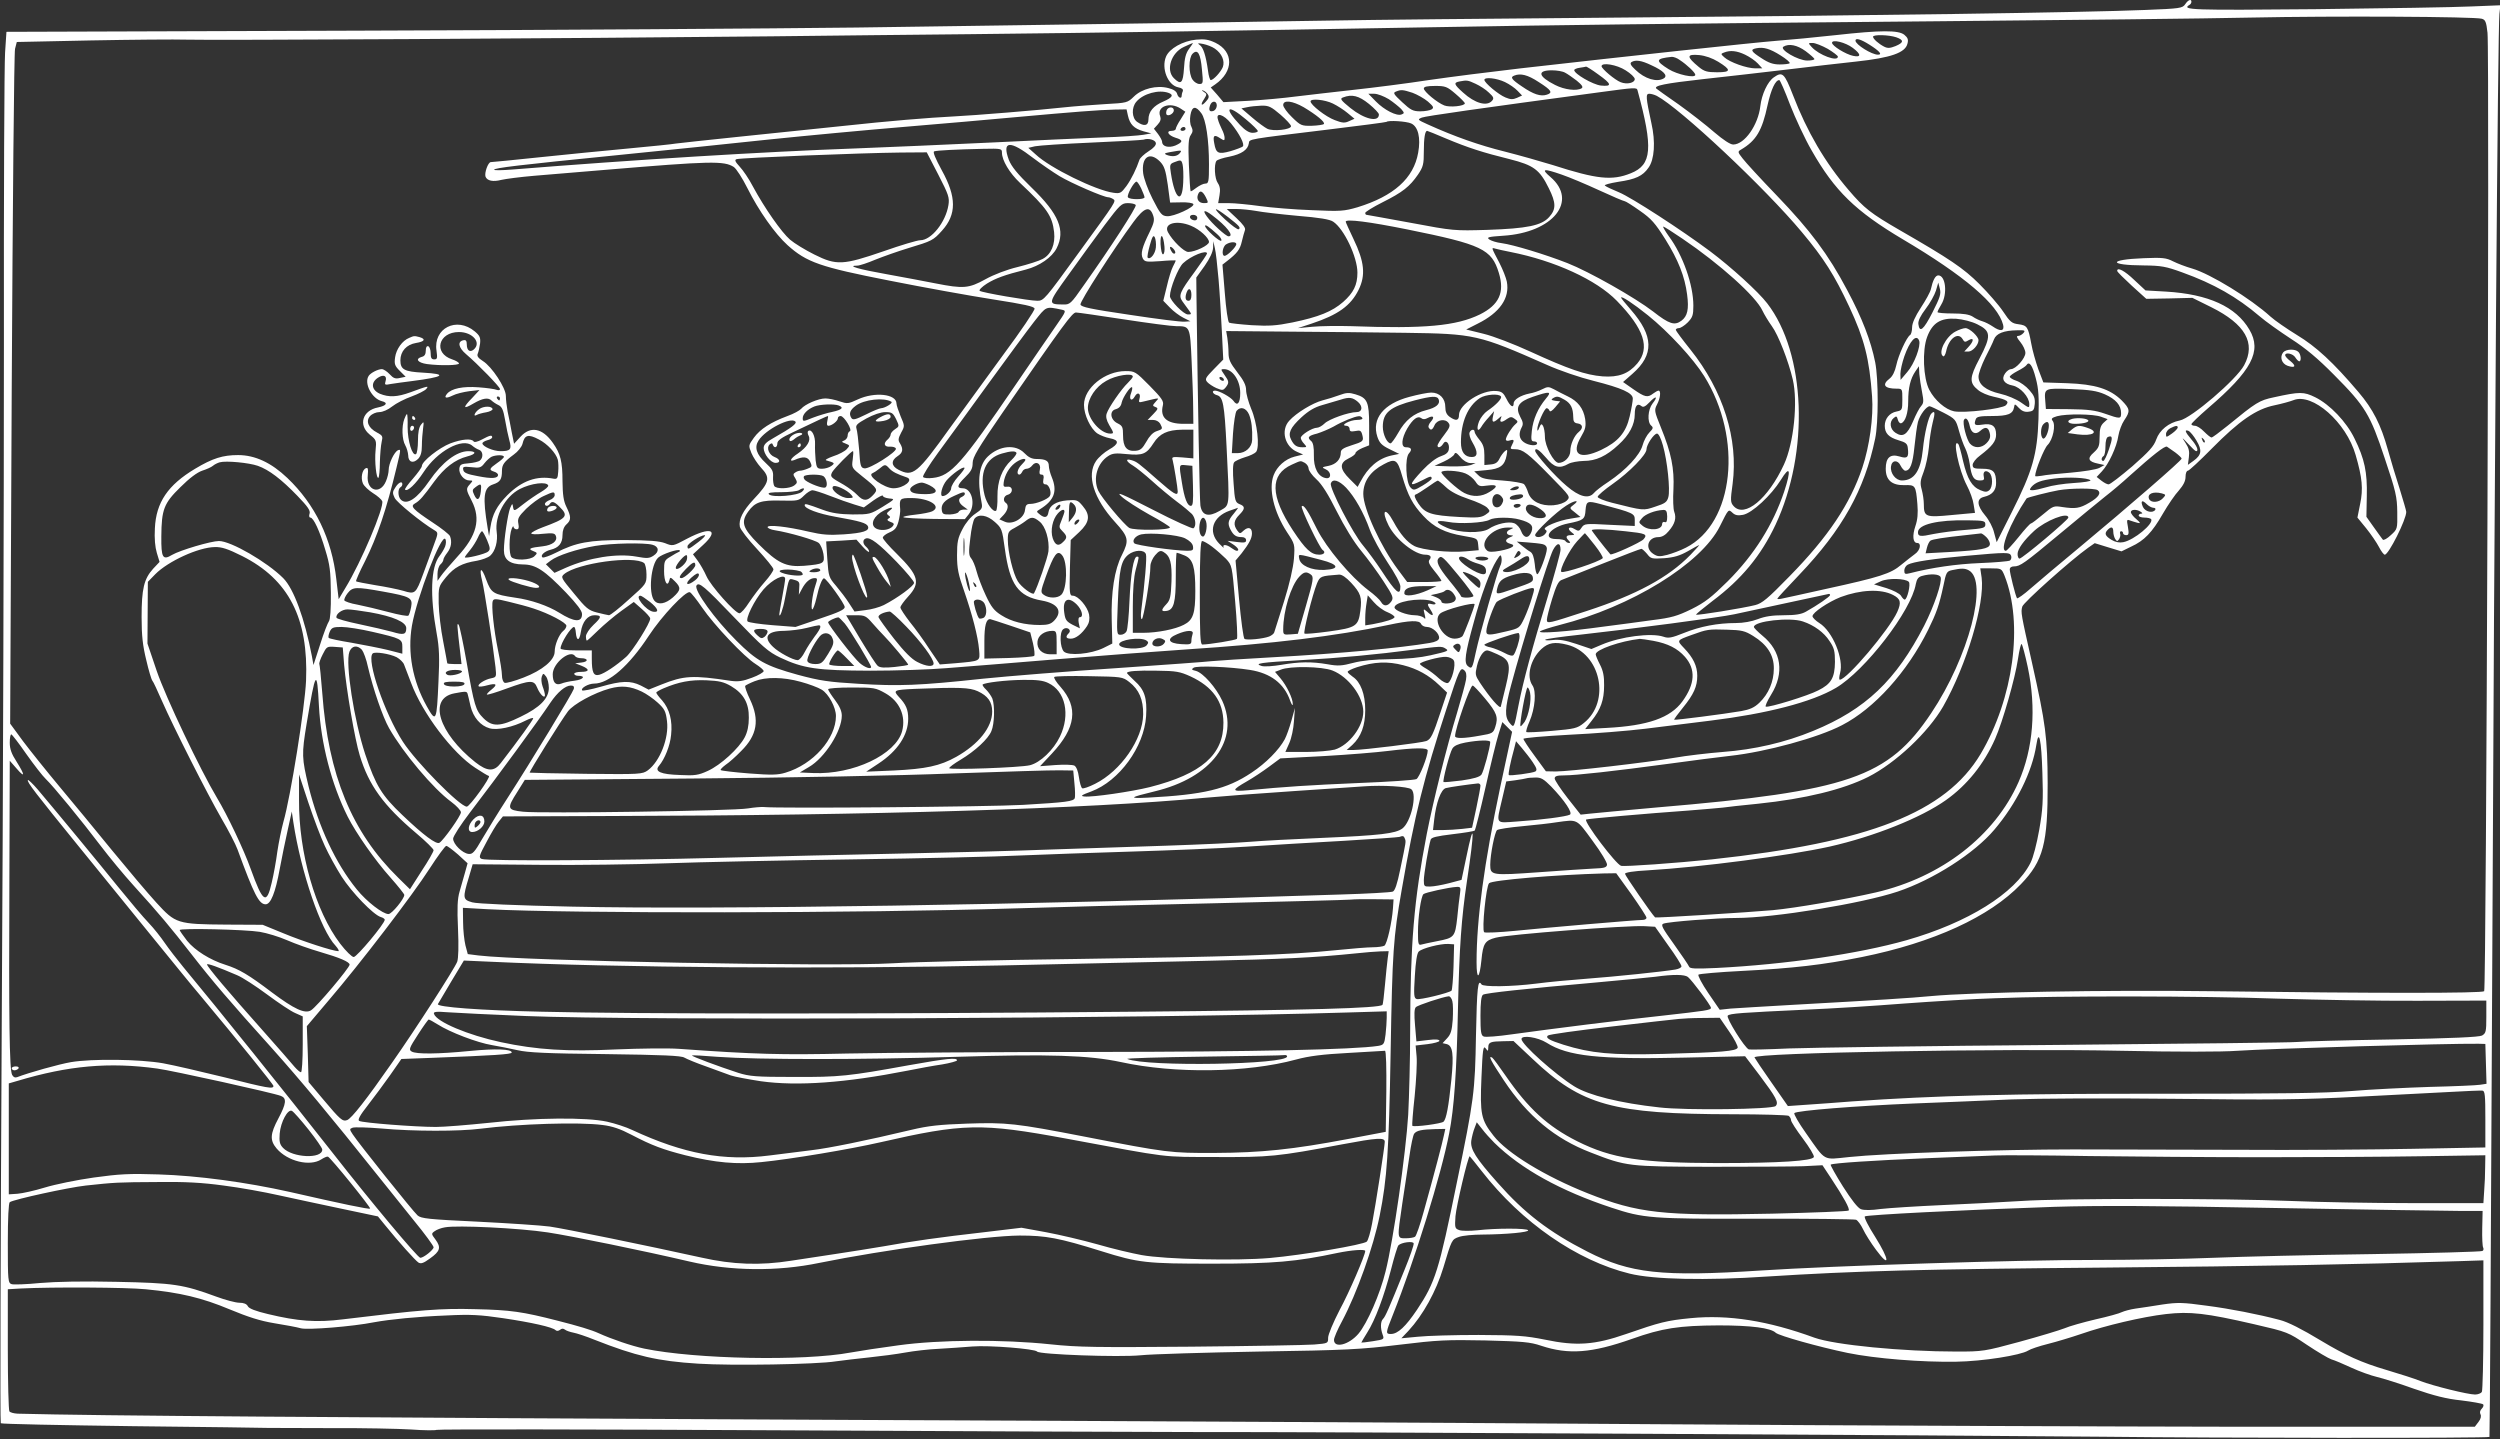 <?xml version="1.0" standalone="no"?>
<!DOCTYPE svg PUBLIC "-//W3C//DTD SVG 20010904//EN"
 "http://www.w3.org/TR/2001/REC-SVG-20010904/DTD/svg10.dtd">
<svg version="1.0" xmlns="http://www.w3.org/2000/svg"
 width="1280pt" height="737pt" viewBox="0 0 1280 737"
 preserveAspectRatio="xMidYMid meet">
<rect x="0" y="0" width="1280" height="737" fill="#333333" stroke="none"/>
<g transform="translate(0,737) scale(0.1,-0.1)"
fill="#ffffff" stroke="none">
<path d="M11188 7348 c-14 -20 -25 -22 -204 -29 -310 -13 -1412 -29 -2689 -39
-660 -5 -1319 -12 -1465 -15 -272 -5 -1105 -17 -2445 -36 -418 -5 -1568 -13
-2556 -16 l-1796 -6 -7 -106 c-4 -58 -7 -734 -6 -1501 0 -767 -4 -2321 -11
-3453 -6 -1132 -9 -2061 -5 -2064 3 -4 307 -10 674 -15 367 -4 681 -8 697 -9
17 0 161 -1 320 -1 160 1 344 -3 410 -7 66 -5 125 -5 130 -2 6 4 786 3 1735
-2 949 -5 1907 -9 2130 -9 660 1 3973 -17 4660 -24 606 -7 1979 -8 1986 -1 2
1 8 1060 14 2352 11 2555 29 4864 37 4934 l5 44 -148 -6 c-82 -4 -443 -10
-801 -14 -634 -6 -686 -4 -643 22 6 3 10 10 10 16 0 16 -17 10 -32 -13z m1519
-74 c18 -5 23 -16 29 -72 11 -104 -6 -4895 -17 -4907 -11 -11 -545 -11 -1394
0 -540 7 -1226 -5 -1438 -25 -105 -10 -264 -20 -712 -45 -143 -8 -285 -17
-315 -19 l-55 -6 -59 86 c-32 47 -54 89 -50 94 5 4 106 13 225 19 257 13 413
31 612 71 366 74 654 206 814 373 115 119 138 209 137 517 -1 234 -10 304 -80
616 -57 254 -58 258 -50 288 5 21 248 238 338 302 l33 23 68 -21 69 -21 49 24
c68 31 108 73 163 169 26 45 63 99 82 119 23 27 34 48 34 70 0 17 5 31 12 31
6 0 61 51 122 113 141 143 228 203 322 222 38 8 81 20 96 26 97 40 271 -113
319 -281 34 -117 39 -173 23 -250 l-14 -70 45 -55 c25 -31 54 -74 65 -95 11
-22 25 -40 30 -40 20 0 110 180 110 219 0 7 -16 60 -34 119 -19 59 -46 148
-60 199 -36 129 -76 208 -151 296 -129 152 -217 233 -315 292 -52 32 -113 74
-135 94 -101 92 -308 219 -401 246 -32 9 -76 26 -98 37 -35 18 -54 20 -151 16
-182 -7 -182 -36 1 -37 90 -1 113 -5 198 -36 161 -58 280 -126 396 -225 30
-26 102 -77 160 -115 75 -48 137 -100 220 -184 161 -162 185 -202 260 -428 57
-169 63 -197 64 -275 1 -87 1 -87 -33 -118 -18 -17 -37 -28 -41 -23 -3 4 -24
32 -45 62 l-39 55 2 105 c3 123 -11 191 -63 296 -41 85 -126 174 -201 211 -59
29 -79 29 -211 0 -76 -16 -90 -25 -238 -146 -41 -33 -77 -60 -82 -60 -5 0 -22
14 -38 30 -16 17 -37 30 -47 30 -10 0 -18 4 -18 8 0 5 38 41 85 82 224 192
277 292 212 402 -69 118 -210 182 -427 195 l-105 6 -57 53 c-50 48 -88 68 -88
47 0 -5 34 -38 75 -76 l74 -67 118 2 118 3 97 -48 c174 -87 229 -183 168 -297
-39 -73 -271 -272 -330 -283 -56 -11 -103 -49 -120 -97 -12 -35 -37 -62 -122
-137 -60 -51 -114 -93 -122 -93 -8 0 -24 9 -37 19 l-24 19 27 29 c34 36 76
125 84 182 4 24 17 60 30 79 32 47 30 58 -13 102 -60 59 -136 83 -280 88
l-121 4 -26 68 c-13 37 -30 96 -36 131 -16 86 -21 93 -66 99 -33 4 -43 12 -78
65 -22 33 -77 96 -121 140 -82 82 -152 129 -409 277 -147 85 -182 112 -261
205 -121 141 -213 299 -285 486 -44 113 -54 122 -98 91 -32 -22 -62 -87 -69
-147 -11 -97 -81 -197 -139 -197 -15 0 -50 23 -97 63 -40 35 -122 99 -182 142
-61 42 -112 79 -114 81 -17 15 43 27 240 49 123 13 316 36 429 49 113 14 273
32 355 41 176 19 250 45 261 91 6 21 2 31 -16 46 -30 24 -119 24 -353 -2 -100
-11 -236 -24 -302 -29 -116 -9 -757 -78 -1310 -141 -148 -17 -360 -44 -470
-60 -110 -17 -283 -39 -385 -50 -102 -11 -234 -27 -295 -34 -60 -8 -169 -18
-240 -22 l-131 -7 -32 38 -33 37 23 16 c95 66 95 167 1 213 -36 17 -56 20 -99
16 -69 -7 -137 -46 -154 -87 -25 -60 9 -146 62 -157 20 -4 27 -10 24 -20 -4
-8 -6 -19 -6 -24 0 -17 -18 -9 -23 10 -3 13 -19 24 -45 30 -59 16 -136 -3
-177 -44 -32 -31 -35 -32 -146 -38 -63 -4 -159 -11 -214 -17 -127 -14 -456
-41 -560 -46 -135 -7 -330 -23 -570 -49 -126 -13 -365 -38 -530 -55 -165 -17
-311 -33 -325 -35 -14 -3 -122 -14 -240 -25 -118 -11 -323 -31 -455 -45 -132
-14 -245 -25 -252 -25 -14 0 -34 -56 -27 -75 9 -21 38 -27 81 -16 21 5 97 15
168 21 72 6 234 19 360 30 547 46 612 47 662 15 13 -9 44 -57 69 -107 59 -118
142 -235 206 -293 98 -88 166 -112 523 -182 176 -35 414 -78 530 -96 160 -25
210 -36 212 -47 2 -8 -70 -115 -160 -236 -89 -122 -211 -290 -271 -372 -171
-239 -192 -255 -266 -217 -37 19 -39 47 -5 69 28 18 31 36 13 66 -11 16 -9 26
6 55 19 34 18 35 -3 84 -11 27 -21 56 -21 65 0 49 -112 61 -198 21 -49 -23
-54 -23 -93 -10 -23 8 -56 15 -73 15 -36 0 -105 -30 -124 -53 -8 -9 -39 -26
-70 -37 -86 -32 -140 -67 -172 -111 -28 -39 -28 -40 -13 -78 9 -22 31 -55 49
-75 50 -53 45 -75 -38 -163 -55 -59 -77 -103 -70 -140 3 -14 42 -65 88 -114
46 -50 84 -96 84 -104 0 -8 -20 -37 -45 -65 -24 -27 -60 -75 -80 -105 -19 -30
-41 -55 -49 -55 -22 0 -147 140 -169 190 -11 25 -31 60 -44 78 l-25 34 52 48
c85 78 40 96 -82 32 -73 -39 -73 -39 -113 -23 -30 11 -80 15 -205 16 -184 0
-250 -12 -354 -65 -32 -16 -63 -27 -68 -24 -14 9 9 31 40 39 43 10 62 34 62
75 0 24 7 43 20 55 25 22 25 39 0 90 -15 30 -19 62 -20 131 0 100 -10 141 -49
196 -54 77 -115 88 -166 32 l-33 -36 -12 59 c-6 32 -15 80 -21 106 -5 27 -9
62 -9 80 0 41 -72 150 -117 178 -25 16 -32 26 -27 38 4 9 9 32 12 52 3 30 -1
40 -27 62 -93 78 -214 16 -196 -99 5 -38 4 -44 -12 -44 -14 0 -18 8 -18 32 0
17 -6 33 -12 35 -8 3 -13 -5 -13 -22 0 -18 -6 -29 -20 -32 -36 -10 -22 -30 26
-37 69 -9 164 -7 164 3 0 5 -16 15 -35 21 -98 32 -71 140 35 140 70 0 117 -55
75 -90 -19 -16 -35 -4 -35 26 0 19 -5 25 -17 22 -32 -6 -26 -38 13 -71 60 -51
174 -168 174 -179 0 -6 -8 -7 -17 -4 -9 4 -51 10 -93 13 -80 6 -138 -6 -161
-33 -18 -22 -6 -26 29 -9 17 9 55 18 84 22 l53 6 -37 -40 c-50 -51 -48 -61 6
-29 48 28 76 32 93 15 6 -6 22 -17 35 -23 18 -9 25 -24 34 -76 6 -36 16 -83
22 -105 13 -46 6 -55 -46 -55 -36 0 -92 24 -92 40 0 5 11 12 25 16 14 3 25 10
25 15 0 13 -11 11 -52 -11 -22 -12 -40 -16 -43 -10 -10 16 -60 12 -119 -10
-57 -22 -146 -92 -146 -116 0 -7 -21 -36 -46 -65 -25 -28 -43 -53 -40 -56 12
-12 55 29 95 90 70 108 199 178 249 135 9 -8 25 -18 35 -21 20 -7 23 -40 4
-55 -7 -6 -33 -12 -57 -14 -38 -3 -45 -6 -48 -26 -4 -29 24 -62 51 -62 19 0
19 -1 4 -18 -22 -24 -22 -28 8 -86 48 -94 27 -178 -73 -286 -37 -41 -76 -86
-85 -100 l-17 -24 0 36 c0 19 7 41 15 48 8 7 15 18 15 24 0 6 9 22 20 36 20
26 25 56 14 85 -4 9 -43 40 -89 70 -101 67 -116 83 -91 97 25 14 43 35 99 112
52 71 107 113 169 129 47 12 49 27 6 27 -60 0 -134 -57 -199 -151 -63 -92
-116 -128 -147 -97 -15 15 -16 54 -2 63 6 3 10 10 10 16 0 18 -20 9 -36 -17
-15 -22 -15 -29 -3 -54 12 -23 136 -125 205 -166 18 -11 18 -14 -5 -75 -13
-35 -37 -100 -53 -144 -39 -106 -42 -109 -103 -90 -28 8 -92 21 -144 29 -52 9
-96 17 -98 20 -2 2 18 49 46 103 62 124 110 265 161 478 23 95 23 96 8 90 -19
-8 -48 -68 -48 -101 0 -13 -6 -40 -14 -58 -30 -72 -102 -48 -93 31 3 32 1 40
-9 36 -20 -7 -28 -50 -16 -78 6 -14 30 -36 52 -50 23 -14 44 -33 47 -41 11
-31 -108 -313 -189 -445 l-34 -57 -12 102 c-23 206 -108 383 -251 519 -82 78
-165 117 -252 117 -78 0 -130 -16 -220 -70 -139 -83 -200 -172 -206 -305 -3
-52 1 -96 10 -126 l14 -46 -33 -35 c-47 -52 -59 -103 -59 -248 0 -96 6 -147
24 -220 12 -52 26 -99 31 -105 5 -5 26 -51 48 -101 62 -141 232 -476 305 -603
37 -63 74 -135 83 -160 85 -232 110 -281 144 -281 26 0 50 59 72 180 11 58 29
148 41 200 l21 95 8 -55 c39 -256 141 -554 216 -632 14 -16 20 -28 14 -28 -26
0 -184 51 -282 92 l-105 43 -185 1 c-253 2 -261 5 -359 112 -44 48 -146 169
-228 269 -81 100 -202 246 -268 325 -66 79 -150 184 -187 233 l-66 90 8 1710
c5 941 12 1726 17 1745 l9 35 379 8 c209 4 432 6 495 4 114 -4 1952 6 2990 17
294 4 751 8 1015 11 647 7 1328 17 2335 35 725 13 1175 18 2605 31 671 6 1400
14 1620 19 424 9 1145 5 1182 -6z m-2998 -95 c40 -14 39 -27 -4 -45 -28 -11
-40 -12 -58 -3 -29 15 -57 40 -57 51 0 12 81 10 119 -3z m-137 -38 c52 -33 67
-51 43 -51 -32 0 -115 52 -115 72 0 15 26 8 72 -21z m-86 -16 c44 -33 44 -50
2 -41 -38 8 -108 51 -108 67 0 19 69 2 106 -26z m-3398 -5 c-17 -23 -23 -48
-26 -100 -5 -76 -15 -87 -52 -50 -42 42 -14 130 52 160 24 11 44 20 46 20 1 0
-8 -14 -20 -30z m132 1 c36 -25 52 -63 41 -94 -10 -25 -48 -67 -62 -67 -4 0
-11 21 -14 48 -11 79 -25 121 -43 132 -13 9 -9 10 18 5 19 -4 46 -14 60 -24z
m3138 -1 c28 -17 52 -35 52 -40 0 -28 -97 8 -134 49 -19 21 -19 21 5 21 13 0
48 -14 77 -30z m-113 -12 c24 -18 44 -36 45 -40 0 -5 -17 -8 -37 -8 -47 0
-144 57 -122 71 28 17 70 9 114 -23z m-128 -22 c29 -18 50 -36 46 -40 -3 -3
-26 -6 -51 -6 -33 0 -57 8 -93 32 -55 35 -59 45 -26 51 36 7 69 -2 124 -37z
m-2963 -73 c7 -69 6 -73 -13 -73 -11 0 -27 10 -35 22 -21 30 -21 112 0 133 26
26 41 1 48 -82z m2781 77 c23 -11 52 -31 65 -45 l23 -25 -36 0 c-43 0 -131 31
-159 57 -18 16 -18 18 -1 24 32 13 66 9 108 -11z m-138 -36 c68 -42 67 -54 -5
-54 -51 0 -66 4 -94 27 -64 53 -64 67 2 61 31 -3 68 -16 97 -34z m-197 9 c37
-24 80 -65 80 -76 0 -19 -92 1 -137 29 -70 44 -67 54 17 63 9 0 27 -6 40 -16z
m-145 -27 c62 -28 86 -53 64 -67 -35 -22 -98 -3 -146 44 -24 22 -29 33 -20 39
21 13 50 9 102 -16z m-132 -26 c26 -16 47 -36 47 -45 0 -19 -39 -29 -72 -16
-29 11 -98 69 -98 82 0 21 78 8 123 -21z m-140 -21 c69 -49 73 -63 13 -57 -41
5 -136 60 -136 79 0 4 12 10 28 12 15 2 30 5 33 6 3 0 31 -17 62 -40z m-170 9
c12 -6 39 -25 60 -41 27 -22 34 -33 25 -39 -25 -15 -87 -8 -136 17 -87 44 -94
75 -16 75 25 0 55 -5 67 -12z m-135 -48 c66 -42 74 -55 41 -65 -31 -10 -68 2
-126 42 -54 36 -62 48 -40 56 32 13 69 4 125 -33z m-173 0 c23 -11 52 -31 65
-45 l23 -24 -26 -12 c-21 -9 -33 -9 -59 2 -35 14 -108 75 -108 90 0 16 63 9
105 -11z m-150 -9 c22 -10 53 -30 68 -45 24 -22 27 -29 17 -41 -26 -32 -89
-14 -149 41 -47 42 -50 51 -18 57 38 7 41 7 82 -12z m1610 -107 c27 -69 76
-175 111 -235 118 -207 224 -310 466 -454 316 -187 487 -333 514 -438 8 -33
-14 -36 -54 -8 -15 10 -38 22 -52 26 -14 4 -36 14 -50 24 -18 11 -47 16 -102
16 -43 0 -78 3 -78 7 0 4 9 22 20 40 32 53 22 148 -16 148 -15 0 -28 -25 -38
-71 -3 -14 -26 -56 -51 -94 -30 -46 -45 -80 -45 -101 0 -18 -5 -36 -10 -39
-18 -11 -60 -103 -71 -155 -7 -32 -19 -57 -35 -69 -40 -31 -26 -51 37 -51 29
0 29 -1 29 -55 0 -54 -1 -56 -30 -62 -36 -7 -60 -37 -60 -73 0 -38 20 -59 70
-74 38 -11 46 -18 48 -40 6 -48 -2 -56 -43 -43 -47 14 -70 -6 -70 -63 0 -58
31 -85 95 -84 57 2 59 -1 67 -97 4 -47 1 -80 -10 -112 -17 -50 -13 -87 9 -87
23 0 16 -38 -12 -57 -14 -10 -45 -35 -70 -55 -53 -45 -109 -63 -384 -123 -113
-25 -215 -48 -227 -50 -13 -3 -23 -3 -23 0 0 3 51 58 113 123 220 231 333 433
388 697 17 82 17 304 0 390 -22 110 -67 227 -143 369 -98 185 -189 306 -361
485 -82 85 -161 171 -175 190 -25 32 -26 35 -8 45 78 46 108 97 136 228 18 81
40 128 60 128 4 0 29 -57 55 -126z m-1712 55 c26 -22 47 -44 47 -48 0 -14 -77
-22 -105 -11 -36 14 -105 71 -105 87 0 9 16 13 58 13 52 0 61 -3 105 -41z
m931 19 c81 -297 74 -382 -34 -425 -96 -39 -173 -31 -400 42 -58 18 -168 49
-246 69 -129 32 -255 76 -394 139 -53 24 -54 25 -30 35 21 8 294 47 920 131
170 23 180 24 184 9z m-2200 -21 c8 -12 5 -21 -9 -36 -24 -28 -31 -19 -10 12
15 24 15 26 -2 37 -10 6 -12 10 -4 7 8 -2 19 -11 25 -20z m1048 8 c24 -9 60
-29 79 -45 28 -25 32 -31 19 -40 -8 -5 -34 -10 -58 -10 -37 0 -49 6 -93 47
-44 41 -48 48 -32 54 27 11 35 10 85 -6z m-1248 -1 c27 -10 18 -24 -28 -44
-50 -21 -76 -52 -76 -92 0 -32 -22 -37 -58 -12 -27 19 -30 73 -4 103 35 42
116 64 166 45z m1127 -32 c24 -16 52 -39 63 -50 17 -20 17 -22 2 -28 -25 -10
-89 23 -132 67 l-38 39 30 0 c17 0 50 -13 75 -28z m1372 17 c119 -63 552 -469
743 -698 113 -135 166 -219 242 -381 78 -167 103 -266 117 -460 8 -103 -13
-255 -50 -365 -62 -185 -174 -353 -373 -556 -112 -115 -140 -138 -175 -147
-64 -16 -298 -54 -303 -49 -2 2 36 33 84 70 147 110 248 231 323 391 174 371
155 877 -43 1133 -45 59 -185 186 -293 267 -146 109 -402 275 -465 301 -36 15
-69 30 -73 35 -5 4 26 12 68 19 90 13 126 30 155 72 31 42 37 133 15 229 -28
130 -30 150 -11 150 10 0 27 -5 39 -11z m-1474 -41 c28 -23 51 -47 51 -54 0
-42 -74 -25 -146 33 -49 40 -55 48 -38 54 46 18 81 9 133 -33z m-185 2 c23
-11 57 -33 76 -49 l35 -29 -27 -12 c-23 -11 -35 -10 -74 5 -46 17 -124 78
-124 96 0 16 73 9 114 -11z m-594 -10 c0 -11 -7 -23 -15 -27 -21 -8 -28 1 -20
26 8 27 35 27 35 1z m445 -9 c65 -39 112 -77 103 -86 -4 -4 -32 -8 -62 -9 -52
-1 -57 1 -101 44 -25 24 -45 52 -45 62 0 28 47 22 105 -11z m-630 -7 l24 -16
-24 -39 c-14 -21 -25 -43 -25 -49 0 -5 -9 -10 -21 -10 -31 0 -18 -23 19 -35
41 -12 40 -22 0 -40 -35 -14 -68 -5 -68 19 0 7 -10 25 -21 40 l-21 27 20 22
c14 15 17 28 12 42 -19 50 50 75 105 39z m511 -31 c30 -26 54 -52 54 -59 0
-18 -93 -28 -122 -13 -12 6 -48 32 -78 58 l-54 46 29 6 c17 4 49 7 73 8 38 1
50 -5 98 -46z m-405 7 c23 -31 39 -135 39 -262 0 -89 -2 -98 -19 -98 -10 0
-30 -10 -45 -21 -15 -12 -28 -20 -30 -18 -2 2 -6 63 -9 136 -4 104 -2 136 10
152 11 16 11 25 3 42 -7 12 -9 37 -5 60 8 46 27 49 56 9z m-376 -12 c10 -45
31 -66 79 -80 l41 -11 -40 -7 c-22 -4 -119 -11 -215 -14 -96 -4 -353 -15 -570
-26 -217 -10 -528 -24 -690 -30 -472 -17 -1136 -58 -1757 -108 -51 -4 -93 -5
-93 -1 0 9 123 24 625 74 248 25 601 61 785 81 184 19 493 48 685 64 193 16
456 39 585 51 287 26 416 36 497 38 l61 1 7 -32z m604 -19 c34 -28 61 -55 61
-60 0 -5 -12 -9 -27 -9 -18 0 -38 13 -64 40 -86 91 -66 110 30 29z m-76 -21
c44 -54 71 -108 60 -118 -4 -4 -33 -15 -63 -24 -62 -17 -74 -12 -83 40 -8 40
-1 47 29 27 22 -14 24 -14 24 1 0 10 -6 29 -14 44 -7 15 -17 37 -20 50 -13 39
29 27 67 -20z m922 0 c36 -16 50 -74 36 -150 -23 -131 -125 -222 -310 -279
-69 -20 -86 -22 -235 -15 -89 3 -208 13 -266 21 -58 8 -129 15 -159 15 l-54 0
7 41 c5 28 2 46 -9 62 -16 22 -20 94 -7 113 4 6 34 16 67 22 62 13 94 35 99
68 3 23 -11 20 401 70 165 20 302 38 304 40 9 9 102 3 126 -8z m-1155 -28 c0
-5 -7 -10 -16 -10 -8 0 -12 5 -9 10 3 6 10 10 16 10 5 0 9 -4 9 -10z m1333
-49 c112 -47 189 -72 327 -106 122 -31 153 -53 200 -149 37 -74 38 -107 2
-147 -39 -44 -113 -59 -317 -66 -168 -5 -173 -5 -391 36 -121 22 -224 41 -227
41 -4 0 -7 4 -7 10 0 5 40 30 88 54 104 52 140 81 182 142 27 40 30 53 30 119
0 68 6 105 17 105 2 0 45 -17 96 -39z m-1485 -23 c2 -11 -11 -26 -38 -43 -22
-14 -43 -34 -46 -43 -15 -45 -41 -99 -67 -135 -27 -36 -32 -39 -66 -34 -90 12
-325 127 -398 196 l-38 34 34 8 c19 4 150 13 290 19 141 6 261 13 266 15 24 9
60 -1 63 -17z m-628 -77 c41 -31 102 -73 135 -93 58 -35 226 -108 249 -108 6
0 17 -4 25 -9 17 -11 17 -10 -173 -271 -177 -244 -182 -250 -215 -250 -41 0
-285 42 -295 51 -5 4 12 21 37 37 44 27 89 44 200 72 69 18 133 62 157 109 46
91 12 175 -129 311 -73 71 -102 107 -116 142 -36 98 6 101 125 9z m-160 27 c0
-39 39 -104 92 -154 139 -131 165 -168 175 -252 7 -63 -15 -115 -59 -138 -18
-10 -75 -28 -127 -41 -55 -13 -123 -39 -166 -63 -85 -47 -113 -49 -255 -21
-52 11 -165 31 -250 47 -142 25 -208 44 -151 44 12 0 54 14 94 31 40 16 116
43 169 59 119 36 126 39 171 89 75 83 75 172 -1 309 -33 61 -47 94 -39 97 14
5 112 10 250 13 94 2 97 1 97 -20z m910 -3 c-14 -16 -38 -19 -67 -8 -14 6 -11
9 17 14 61 11 64 11 50 -6z m-1236 -109 c53 -103 58 -118 52 -156 -14 -88 -88
-180 -144 -180 -15 0 -99 -25 -187 -56 -209 -72 -242 -74 -356 -17 -46 23
-102 57 -124 76 -44 38 -130 161 -190 272 -20 39 -51 84 -68 102 -23 25 -27
34 -16 38 17 7 644 32 839 34 l135 1 59 -114z m1135 67 c22 -23 29 -43 40
-119 l12 -91 57 1 c31 1 59 -3 62 -9 8 -15 -101 -65 -135 -62 -27 2 -34 11
-74 89 -24 47 -45 106 -48 131 -10 83 33 113 86 60z m116 -16 c3 -12 5 -54 3
-92 -5 -114 -43 -85 -63 48 -7 43 -5 48 16 56 35 14 38 13 44 -12z m1941 -51
c38 -13 124 -49 191 -80 67 -31 126 -56 131 -56 5 0 40 -22 78 -49 59 -41 78
-63 131 -147 66 -106 99 -189 111 -282 10 -75 2 -111 -29 -134 -35 -26 -62
-18 -145 47 -92 71 -327 204 -439 248 -115 45 -277 94 -336 102 -26 3 -54 12
-64 19 -15 11 -5 14 71 19 256 16 386 178 242 301 -49 42 -37 45 58 12z
m-2153 -71 c9 -20 17 -40 17 -45 0 -13 -77 -13 -85 0 -7 11 31 80 44 80 4 0
15 -16 24 -35z m331 -45 c14 -29 14 -30 -10 -30 -26 0 -40 20 -30 45 9 23 23
18 40 -15z m-359 -40 c6 -9 -127 -215 -267 -412 -66 -95 -70 -98 -106 -97 -79
1 -79 3 30 154 55 77 138 191 184 253 79 105 87 112 119 112 18 0 37 -4 40
-10z m89 -53 c8 -22 5 -38 -18 -85 -39 -79 -47 -111 -35 -135 10 -18 18 -19
90 -14 43 4 79 5 79 3 0 -2 -7 -16 -15 -32 -8 -15 -22 -61 -31 -101 l-18 -73
34 -35 c18 -19 49 -42 69 -52 l36 -18 -30 -2 c-16 -2 -142 14 -280 35 -203 30
-250 40 -253 53 -3 16 170 285 271 422 55 75 84 85 101 34z m383 -8 c59 -46
67 -55 55 -63 -5 -3 -35 19 -68 49 -70 65 -63 72 13 14z m144 31 c30 -6 125
-17 212 -25 111 -9 166 -18 183 -30 55 -36 124 -181 124 -261 0 -63 -20 -103
-73 -150 -56 -49 -125 -77 -260 -105 -84 -17 -121 -19 -208 -14 -58 4 -111 10
-116 13 -6 4 -16 72 -22 152 l-12 145 23 18 c52 40 67 60 76 100 5 23 13 49
16 58 5 11 -9 30 -43 62 l-50 47 48 0 c27 0 73 -5 102 -10z m-225 -22 c75 -56
115 -108 84 -108 -13 0 -86 66 -111 102 -24 33 -13 36 27 6z m-76 -14 c0 -9
-7 -14 -17 -12 -25 5 -28 28 -4 28 12 0 21 -6 21 -16z m1077 -59 c381 -77 430
-101 467 -222 31 -101 1 -164 -97 -213 -121 -59 -284 -74 -657 -60 -69 2 -159
1 -200 -3 l-75 -7 70 23 c136 45 201 92 241 173 37 75 30 144 -26 260 -22 46
-40 86 -40 89 0 15 119 0 317 -40z m-1109 19 c44 -18 92 -62 92 -83 0 -17 -71
-51 -106 -51 -22 0 -81 58 -104 101 -24 45 44 64 118 33z m134 -43 c15 -13 25
-28 21 -33 -6 -10 -83 60 -83 75 0 10 19 -3 62 -42z m2382 -23 c192 -130 377
-296 410 -369 9 -19 30 -54 48 -79 33 -45 85 -179 107 -273 27 -115 5 -327
-45 -435 -81 -176 -202 -276 -258 -213 -16 18 -17 28 -5 114 30 229 -48 477
-216 687 -41 51 -75 97 -75 101 0 5 7 9 16 9 8 0 29 13 45 29 25 26 29 37 29
86 0 106 -53 258 -126 356 -19 27 -32 49 -28 49 4 0 48 -28 98 -62z m-2696
-45 c-3 -33 -29 -65 -42 -52 -3 3 2 31 11 63 12 44 18 54 25 42 5 -9 8 -33 6
-53z m44 5 c2 -21 -1 -38 -7 -40 -6 -2 -11 21 -13 52 -2 62 14 51 20 -12z
m277 -168 c6 -69 13 -189 17 -268 l7 -143 -48 -49 c-43 -44 -47 -51 -34 -66 8
-9 29 -23 47 -31 31 -13 35 -12 48 4 18 24 17 30 -7 64 -19 28 -20 29 -2 29
44 0 83 -58 83 -122 0 -53 -15 -70 -35 -40 -14 19 -73 52 -94 52 -19 0 -12
-17 9 -23 32 -8 39 -45 50 -264 16 -321 18 -297 -36 -329 -57 -33 -90 -24 -98
28 -4 27 -13 516 -20 1065 l-1 102 43 60 c27 39 42 71 43 93 l1 33 8 -35 c5
-19 13 -91 19 -160z m91 180 c0 -6 -11 -22 -25 -35 -13 -14 -29 -25 -35 -25
-17 0 -11 48 8 59 22 14 52 14 52 1z m-314 -47 c-4 -4 -11 -1 -16 7 -16 25
-11 35 7 17 9 -9 13 -20 9 -24z m1717 7 c228 -45 441 -143 545 -250 140 -144
172 -241 105 -321 -45 -53 -97 -72 -178 -66 -87 7 -174 37 -368 126 -85 39
-191 80 -241 92 l-89 22 59 30 c113 56 165 131 149 215 -4 20 -21 63 -38 96
-43 82 -42 79 -21 73 11 -3 45 -11 77 -17z m-1553 -8 c0 -4 -29 -47 -64 -95
-76 -103 -83 -120 -62 -150 9 -12 23 -32 32 -44 16 -22 15 -23 -4 -23 -22 0
-92 72 -92 94 0 39 42 144 67 168 40 38 123 71 123 50z m3714 -302 c-46 -90
-66 -106 -72 -59 -2 16 11 43 37 77 23 30 46 72 53 94 l12 41 8 -31 c7 -27 1
-45 -38 -122z m-3794 90 c0 -20 -5 -30 -15 -30 -16 0 -19 17 -9 44 10 26 24
18 24 -14z m2337 -104 c107 -86 233 -223 288 -311 200 -320 154 -754 -93 -879
-27 -14 -70 -30 -96 -37 -39 -10 -50 -9 -71 5 -45 29 -28 86 26 86 18 0 36 10
53 31 32 37 40 67 28 99 -5 13 -7 65 -4 115 5 106 -11 186 -64 316 -34 84 -35
89 -20 118 17 32 21 71 8 71 -5 0 -17 -7 -28 -15 -28 -22 -42 -19 -101 22
l-53 37 48 42 c112 98 109 194 -8 328 -28 32 -50 59 -50 62 0 11 61 -29 137
-90z m-2999 28 c22 -5 21 -7 -31 -82 -29 -42 -123 -178 -207 -302 -276 -405
-331 -467 -424 -477 -24 -3 -46 -1 -50 5 -3 6 31 61 77 124 46 62 161 221 257
353 96 132 201 275 234 317 65 82 58 80 144 62z m315 -49 c124 -19 245 -35
269 -35 71 0 71 0 79 -177 4 -87 8 -195 8 -240 l1 -83 -50 0 c-86 0 -122 32
-106 95 5 21 -5 36 -68 100 -72 73 -76 75 -123 75 -106 0 -213 -87 -213 -173
0 -51 33 -121 68 -146 15 -10 44 -21 65 -25 49 -9 47 -29 -5 -58 -23 -13 -53
-39 -66 -58 -50 -73 -13 -192 97 -313 70 -77 73 -93 35 -169 -38 -74 -56 -191
-52 -333 l3 -120 -46 -23 c-64 -31 -178 -41 -202 -18 -20 21 -23 98 -4 114 19
16 46 -3 29 -20 -18 -18 -15 -28 11 -28 25 0 57 25 83 65 11 17 14 36 10 59
-8 40 -56 96 -83 96 -17 0 -18 9 -15 142 l4 143 44 41 c53 50 58 86 17 134
-25 30 -30 32 -80 28 -56 -5 -90 -26 -95 -61 -4 -27 -19 -31 -43 -12 -20 16
-20 16 0 28 73 45 90 92 60 164 -8 19 -15 46 -15 58 0 26 -17 35 -64 35 -23 0
-41 9 -61 30 -45 47 -128 39 -187 -17 -45 -43 -56 -118 -32 -238 5 -27 1 -33
-32 -55 -24 -16 -49 -46 -66 -79 -24 -46 -28 -65 -28 -135 0 -67 7 -99 36
-181 42 -122 71 -232 77 -302 5 -60 10 -57 -124 -69 l-77 -6 -53 78 c-28 44
-74 107 -101 140 -26 34 -48 67 -48 74 0 7 18 32 40 56 64 70 55 106 -59 219
-39 38 -71 75 -71 82 0 7 15 19 34 27 28 12 37 23 46 55 6 23 10 51 9 63 -5
55 -2 58 56 58 93 0 159 -42 108 -68 -10 -5 -49 -13 -86 -17 -38 -4 -66 -10
-62 -13 4 -4 76 -8 161 -9 l154 -1 20 25 c37 48 17 133 -31 133 -32 0 -29 16
11 55 32 31 40 46 40 75 0 29 27 74 155 260 312 452 355 510 374 510 10 0 120
-16 244 -35z m4372 -26 c69 -34 71 -59 10 -175 -52 -98 -53 -124 -7 -161 15
-13 50 -28 79 -34 71 -16 82 -24 63 -44 -19 -18 -212 -41 -265 -31 -44 9 -99
56 -127 110 -31 59 -37 202 -11 271 27 72 69 98 148 93 36 -3 80 -14 110 -29z
m-2930 -43 c355 -5 374 -9 725 -164 64 -29 170 -65 239 -82 146 -37 201 -62
201 -91 0 -11 -7 -52 -16 -91 -19 -83 -59 -130 -147 -172 -111 -52 -155 -22
-102 68 23 39 26 54 21 91 -9 54 -37 91 -90 116 -23 11 -54 27 -70 36 -27 14
-32 14 -60 0 -17 -9 -47 -19 -66 -22 -44 -9 -80 -31 -80 -50 0 -27 -18 -16
-37 23 -15 30 -24 38 -52 40 -74 7 -191 -68 -191 -123 0 -29 -16 -32 -48 -9
-15 11 -22 25 -22 50 0 44 -29 74 -72 74 -17 0 -68 -10 -112 -22 -132 -35
-194 -112 -164 -204 11 -32 22 -44 63 -64 l49 -24 -39 -8 c-68 -15 -121 -60
-161 -137 l-13 -24 -40 40 c-53 52 -54 83 -6 106 19 9 35 21 35 27 0 6 16 18
35 26 l35 14 0 103 c0 119 -9 140 -70 158 -32 10 -47 9 -82 -4 -24 -9 -63 -21
-87 -27 -50 -13 -134 -64 -170 -104 -45 -49 -23 -133 41 -160 l30 -13 -44 -11
c-47 -12 -90 -50 -107 -95 -27 -70 1 -188 68 -291 41 -62 41 -63 36 -136 -4
-48 -22 -127 -51 -220 -25 -80 -48 -151 -50 -158 -2 -7 -14 -16 -26 -21 -32
-12 -114 -20 -126 -12 -6 3 -18 95 -28 203 l-18 198 31 37 c38 49 53 77 53
102 0 29 -18 36 -42 15 -19 -18 -20 -18 -34 1 -20 28 -17 51 11 79 31 31 31
44 1 55 -21 9 -24 17 -30 106 -5 60 -4 101 3 108 5 7 30 18 55 26 25 7 50 19
57 27 20 24 6 150 -25 221 -14 34 -26 77 -26 96 0 24 -12 49 -45 91 -37 48
-45 66 -45 100 0 22 -3 57 -6 76 l-6 35 324 -3 c177 -1 445 -4 593 -6z m3165
-1 c-7 -8 -19 -15 -27 -15 -11 0 -7 -9 11 -31 14 -17 26 -42 26 -56 0 -27 -49
-83 -74 -83 -8 0 -22 -10 -30 -22 -21 -29 -5 -54 39 -62 39 -8 85 -59 85 -95
0 -22 -1 -21 -42 8 -24 17 -71 37 -107 45 -74 17 -111 47 -111 88 0 16 16 59
34 96 19 37 40 79 45 94 12 31 50 46 120 47 38 1 42 -1 31 -14z m-534 -39 c10
-27 -25 -120 -61 -161 l-34 -40 -1 31 c0 17 9 57 20 89 28 80 62 117 76 81z
m597 -192 c15 -56 17 -96 14 -209 -6 -180 -30 -266 -136 -476 l-78 -155 -13
48 c-6 27 -27 67 -46 89 -43 51 -45 86 -6 95 42 10 62 33 62 71 0 58 -14 73
-70 73 -43 0 -50 3 -50 20 0 10 16 32 37 47 64 49 83 74 83 108 0 44 -21 59
-70 51 -40 -6 -45 -2 -34 28 5 13 22 16 83 16 81 0 107 10 113 45 3 19 4 18
25 -4 14 -15 30 -22 49 -19 25 3 29 8 32 40 2 29 -3 43 -28 71 -17 20 -47 41
-65 47 -19 6 -35 16 -35 21 0 5 18 18 39 29 22 11 43 25 46 30 14 23 31 1 48
-66z m-582 -72 c9 -45 8 -56 -4 -70 -9 -9 -28 -45 -42 -79 -30 -69 -52 -84
-90 -59 -29 19 -33 57 -9 76 13 11 16 10 21 -9 3 -12 11 -20 17 -18 21 7 36
52 36 112 0 69 11 116 37 154 l18 26 2 -40 c2 -22 8 -64 14 -93z m-4041 80 c0
-5 -12 -19 -26 -33 -32 -30 -99 -127 -108 -157 -5 -15 -1 -34 13 -58 25 -42
25 -44 5 -44 -49 0 -114 75 -114 131 0 49 40 109 94 139 49 29 136 42 136 22z
m465 -12 c3 -5 2 -10 -4 -10 -5 0 -13 5 -16 10 -3 6 -2 10 4 10 5 0 13 -4 16
-10z m-474 -73 c-13 -32 3 -46 19 -17 14 26 33 16 24 -12 -5 -18 -3 -20 20
-14 87 21 83 21 63 -1 -17 -19 -17 -21 -1 -27 15 -6 14 -10 -11 -36 l-29 -30
27 0 c16 0 30 -8 37 -19 14 -27 14 -28 -19 -39 -18 -6 -37 -26 -52 -54 -20
-35 -30 -44 -55 -46 -45 -4 -64 19 -64 78 0 43 -3 50 -27 62 -39 18 -44 65
-10 73 17 5 27 16 30 34 6 27 46 86 53 78 3 -2 0 -16 -5 -30z m4986 -6 c56
-25 83 -56 83 -96 0 -30 -4 -31 -83 -3 -49 17 -86 22 -182 23 l-120 1 -3 38
c-6 69 -6 69 131 64 99 -4 132 -9 174 -27z m-2862 -22 c-41 -49 -66 -107 -72
-165 -5 -46 -3 -54 11 -54 9 0 16 -4 16 -10 0 -15 -43 -12 -68 6 -24 17 -28
44 -11 76 9 16 7 28 -7 53 -27 51 -10 78 63 103 89 30 100 29 68 -9z m-230 11
c6 -10 -23 -42 -70 -74 -15 -10 -34 -34 -42 -53 -15 -38 -8 -60 11 -29 6 11
23 33 39 50 l27 31 -6 -27 c-7 -32 1 -35 28 -11 18 16 18 16 12 0 -8 -21 5
-22 32 -2 18 12 24 12 40 0 17 -12 17 -15 3 -27 -19 -16 -49 -64 -49 -78 0 -7
8 -9 20 -5 23 7 25 2 10 -26 -9 -17 -7 -19 17 -19 39 0 66 -20 182 -139 102
-104 102 -104 83 -124 -13 -12 -38 -21 -69 -24 -64 -5 -114 20 -129 65 -5 17
-15 37 -21 43 -6 6 -57 15 -113 19 -82 5 -105 10 -121 27 l-21 20 63 6 c70 6
93 23 103 76 5 29 4 32 -9 21 -8 -7 -21 -24 -28 -39 -9 -19 -21 -27 -45 -29
l-32 -3 0 50 c0 38 -6 56 -25 79 -14 17 -25 35 -25 41 0 16 -20 13 -26 -4 -3
-8 3 -31 15 -50 29 -49 28 -75 -3 -75 -37 0 -56 26 -56 75 0 104 35 186 97
227 30 19 98 24 108 8z m-5125 -10 c0 -5 -2 -10 -4 -10 -3 0 -8 5 -11 10 -3 6
-1 10 4 10 6 0 11 -4 11 -10z m4393 -18 c26 -23 22 -52 -7 -52 -41 0 -142 -36
-164 -58 -12 -12 -30 -22 -39 -22 -24 0 -83 -37 -83 -52 0 -6 7 -20 17 -30 15
-17 15 -18 -8 -18 -30 0 -43 9 -58 38 -18 34 -5 62 52 115 37 34 68 52 107 63
30 9 73 21 95 28 43 14 60 12 88 -12z m413 13 c9 -23 -12 -42 -64 -55 -63 -16
-107 -51 -143 -116 -17 -30 -35 -54 -39 -54 -18 0 -40 46 -40 85 0 72 36 102
163 135 89 23 116 24 123 5z m645 -2 c32 -19 43 -42 44 -88 0 -23 5 -31 23
-33 26 -4 29 -24 6 -43 -24 -19 -44 -65 -44 -98 0 -31 -30 -61 -60 -61 -25 1
-70 86 -70 133 0 23 -5 49 -10 57 -7 12 -11 10 -19 -10 -6 -16 -10 -19 -10 -8
-1 23 36 108 48 108 5 0 12 -6 14 -12 3 -9 14 -2 30 17 l25 30 -26 3 c-19 3
-22 6 -11 13 20 12 27 11 60 -8z m450 -19 c-24 -31 -28 -95 -7 -113 12 -10 10
-16 -9 -35 -13 -13 -29 -43 -35 -66 -14 -50 -83 -125 -175 -187 -34 -22 -67
-48 -74 -57 -27 -32 -75 -20 -140 36 -59 49 -161 164 -161 180 0 19 22 4 57
-37 40 -49 68 -56 113 -30 14 8 49 14 78 15 63 0 116 24 179 83 55 50 83 103
83 156 0 43 13 59 34 42 9 -8 20 -3 41 19 34 36 46 32 16 -6z m-3897 9 c10 -6
-32 -32 -52 -33 -8 0 -43 -14 -78 -32 -55 -27 -67 -30 -75 -18 -14 22 -7 41
23 63 43 32 144 43 182 20z m-270 -19 c28 -11 17 -22 -33 -33 -26 -5 -71 -19
-100 -30 -49 -20 -51 -20 -51 -2 0 21 25 46 60 60 28 11 100 14 124 5z m5657
-37 c61 -32 63 -35 79 -93 9 -32 23 -72 32 -89 8 -16 19 -52 23 -80 9 -67 21
-85 52 -85 20 0 24 4 20 20 -6 25 9 36 28 20 19 -16 19 -74 0 -90 -12 -10 -21
-10 -45 0 -44 18 -67 57 -89 149 -10 45 -21 85 -25 88 -31 32 3 -134 44 -212
16 -30 32 -74 35 -98 l7 -43 -119 -11 c-134 -13 -143 -10 -143 56 0 20 -5 53
-11 75 -9 32 -7 47 10 90 11 28 23 85 27 126 3 41 12 97 19 125 14 52 12 66
-6 48 -15 -15 -36 -102 -44 -185 -11 -108 -44 -158 -107 -158 -32 0 -61 37
-56 72 4 33 35 35 49 4 7 -14 18 -26 24 -26 25 0 38 33 47 123 5 50 13 108 18
127 10 36 43 80 60 80 4 0 36 -15 71 -33z m-3556 -9 c13 -32 18 -74 16 -130
-1 -38 -34 -68 -73 -68 l-31 0 6 101 c4 56 12 107 18 115 20 25 49 16 64 -18z
m-1807 -24 c17 -36 17 -37 -6 -52 -12 -8 -22 -20 -22 -27 0 -7 -7 -18 -15 -25
-24 -20 -18 -39 11 -37 15 1 29 -3 31 -10 6 -16 -134 -105 -161 -101 -19 3
-22 11 -27 93 -4 50 -10 99 -14 111 -5 17 3 25 52 52 35 19 73 32 96 32 33 0
39 -4 55 -36z m6170 12 l33 -12 -20 -18 c-16 -15 -21 -31 -21 -72 0 -47 -4
-57 -30 -81 -35 -30 -28 -47 23 -57 l32 -7 -27 -15 c-16 -8 -78 -18 -145 -24
-65 -5 -133 -12 -150 -16 -18 -3 -33 -4 -33 -1 0 27 46 142 64 159 27 27 43
103 25 124 -8 10 -4 15 23 23 47 13 187 12 226 -3z m-6522 -21 c-4 -17 -2 -25
6 -25 18 1 48 25 48 39 0 6 6 11 14 11 18 0 62 -73 47 -78 -6 -2 -11 -12 -11
-22 0 -10 -8 -21 -17 -25 -16 -6 -15 -8 6 -16 23 -9 23 -10 6 -29 -9 -10 -40
-27 -69 -36 -28 -10 -44 -19 -36 -21 45 -13 46 -14 26 -29 -11 -8 -32 -14 -47
-14 -25 0 -28 4 -33 43 -2 23 -4 61 -3 83 2 41 -17 79 -34 68 -5 -3 -5 -14 1
-25 13 -24 -7 -58 -55 -91 -37 -24 -48 -45 -17 -33 45 20 68 17 80 -9 11 -24
10 -27 -14 -36 -14 -6 -31 -10 -37 -10 -7 0 -18 -4 -25 -9 -12 -7 -12 -12 0
-30 11 -20 11 -24 -6 -37 -24 -17 -92 -19 -102 -2 -4 7 -7 28 -6 46 2 29 -4
41 -37 71 -48 44 -60 81 -37 116 37 57 164 121 188 97 10 -10 -17 -31 -114
-86 -36 -20 -48 -33 -48 -50 0 -31 36 -76 61 -76 27 0 24 19 -5 30 -29 11 -43
47 -26 64 10 8 14 8 17 -1 7 -20 23 -15 23 7 0 14 20 29 78 56 125 60 177 84
181 84 2 0 0 -11 -3 -25z m2739 15 c4 -6 -8 -10 -27 -10 -36 0 -90 -29 -55
-30 9 0 17 -7 17 -16 0 -13 7 -15 29 -11 25 5 30 3 36 -20 8 -32 5 -34 -58
-54 -38 -12 -52 -21 -52 -35 0 -36 -24 -61 -62 -69 -36 -7 -37 -8 -15 -18 29
-13 30 -50 1 -45 -40 6 -64 52 -62 118 1 40 -4 63 -13 71 -23 19 -16 28 29 39
23 7 61 23 85 36 44 26 108 52 129 53 6 1 15 -3 18 -9z m335 0 c29 15 37 5 16
-19 -10 -11 -15 -25 -11 -30 10 -17 19 -13 30 12 12 28 54 35 71 12 11 -14 7
-24 -22 -62 -19 -24 -34 -49 -34 -54 0 -15 18 -10 29 9 13 23 34 3 29 -28 -2
-16 -14 -27 -41 -36 -24 -8 -60 -36 -93 -71 -72 -77 -73 -88 -4 -53 44 23 50
24 50 10 0 -5 -21 -21 -46 -36 -42 -25 -47 -26 -62 -10 -24 24 -30 151 -8 175
18 20 12 31 -16 31 -26 0 -23 44 7 96 29 49 54 67 72 53 8 -7 19 -7 33 1z
m2775 -41 c8 -37 30 -47 54 -25 22 20 37 20 45 0 10 -27 7 -43 -14 -64 -25
-25 -62 -26 -83 -2 -18 19 -41 108 -31 123 9 15 22 1 29 -32z m405 2 c0 -31
-19 -73 -30 -66 -14 9 -13 58 2 73 17 17 28 15 28 -7z m660 -10 c0 -5 -13 -19
-30 -31 -29 -20 -30 -21 -30 -2 0 10 10 24 23 30 28 14 37 14 37 3z m-5040
-84 l0 -74 -56 5 c-51 4 -56 3 -50 -14 6 -22 26 -143 26 -161 0 -25 -21 -12
-103 60 -101 89 -107 93 -134 101 -33 10 -28 -7 8 -28 17 -10 61 -46 98 -79
36 -33 93 -80 126 -105 33 -24 68 -54 78 -64 19 -22 23 -63 7 -73 -5 -3 -99
39 -207 95 -164 84 -192 96 -160 67 21 -19 85 -60 142 -92 58 -31 105 -61 105
-65 0 -15 -183 -17 -208 -3 -27 17 -142 154 -159 191 -28 62 -5 141 51 177 21
14 39 16 95 10 82 -8 101 0 137 56 31 49 71 68 147 69 l57 0 0 -73z m5136 17
c30 -50 26 -74 -16 -104 l-28 -20 5 39 c4 30 0 47 -17 73 -21 32 -21 32 13 -4
19 -21 37 -38 41 -38 15 0 4 28 -24 60 -33 39 -37 52 -15 44 9 -4 27 -26 41
-50z m-2732 -24 c23 -80 38 -228 28 -265 -7 -26 -17 -33 -67 -49 -62 -21 -59
-21 -222 20 -40 10 -73 24 -73 30 0 7 35 37 78 67 84 59 172 149 172 176 0 24
38 81 54 81 8 0 20 -24 30 -60z m-5755 30 c43 -22 88 -70 97 -104 3 -13 4 -40
2 -62 -2 -33 -6 -38 -23 -35 -86 17 -163 -10 -238 -85 -53 -54 -76 -97 -86
-163 l-7 -46 -7 40 c-27 163 -21 209 28 225 36 12 45 26 45 69 0 32 11 47 61
84 20 14 40 39 44 54 11 47 29 52 84 23z m8039 -50 c-11 -33 -24 -60 -29 -60
-12 0 -11 17 1 25 6 3 10 26 10 50 0 26 5 45 13 48 24 9 25 -4 5 -63z m490 35
c-3 -3 -9 2 -12 12 -6 14 -5 15 5 6 7 -7 10 -15 7 -18z m-150 -52 c17 -13 32
-27 32 -31 0 -10 -270 -244 -520 -452 -102 -84 -215 -180 -252 -212 -36 -32
-69 -55 -71 -51 -8 13 -37 129 -37 147 0 10 8 16 21 16 32 0 52 14 238 169 97
81 201 166 231 190 30 23 87 71 125 106 117 105 179 154 190 148 5 -3 25 -17
43 -30z m-6772 -35 c-6 -43 -6 -43 49 -87 80 -64 82 -67 55 -96 -30 -32 -50
-32 -81 1 -13 14 -44 37 -69 52 -69 39 -71 41 -59 65 12 20 97 107 106 107 3
0 2 -19 -1 -42z m838 34 c3 -5 -9 -22 -26 -38 -48 -45 -72 -108 -71 -186 1
-38 -3 -70 -7 -73 -15 -9 -48 35 -59 80 -28 112 4 189 89 213 45 13 68 14 74
4z m2324 -53 l27 0 -24 -10 c-14 -5 -61 -8 -105 -7 l-81 3 48 22 c26 12 50 29
53 37 5 12 11 9 31 -14 15 -19 35 -30 51 -31z m-4948 32 c0 -5 -16 -19 -35
-32 -40 -28 -43 -35 -15 -44 11 -3 20 -11 20 -16 0 -19 -32 -21 -103 -7 -56
10 -73 18 -75 32 -4 17 1 18 42 14 41 -5 49 -3 67 21 11 14 28 29 37 33 25 10
62 9 62 -1z m2670 -16 c0 -3 -9 -14 -20 -25 -21 -21 -27 -50 -11 -50 5 0 11 7
15 15 3 8 13 15 22 15 9 0 22 7 29 17 19 25 47 10 39 -22 -4 -18 -2 -25 9 -25
10 0 13 -8 9 -25 -3 -18 0 -25 12 -25 17 0 32 -42 21 -60 -10 -16 -69 -40 -99
-40 -20 0 -25 -6 -28 -31 -4 -43 -65 -78 -104 -60 l-27 12 22 23 c22 24 27 51
11 61 -17 11 -11 37 10 42 29 8 27 45 -2 41 -19 -2 -22 1 -19 22 5 37 27 76
57 99 25 19 54 28 54 16z m-3930 -30 c57 -20 121 -69 203 -154 53 -55 67 -75
62 -91 -4 -11 -2 -20 4 -20 16 0 48 -68 77 -167 23 -75 27 -107 28 -219 1 -83
-3 -136 -10 -145 -6 -8 -27 -61 -45 -119 l-34 -105 -8 45 c-37 193 -93 346
-147 400 -83 83 -268 190 -329 190 -40 0 -199 -47 -240 -71 -48 -29 -56 -15
-55 94 1 139 13 170 98 253 46 46 85 75 111 84 22 7 47 18 55 25 8 7 24 15 35
18 32 9 149 -2 195 -18z m5361 15 c10 -6 19 -19 19 -29 0 -10 18 -35 40 -55
28 -25 61 -78 104 -164 40 -79 87 -156 125 -202 34 -41 86 -112 115 -157 49
-75 52 -84 39 -103 -18 -25 -39 -26 -52 -2 -6 11 -35 38 -65 60 -91 69 -215
217 -263 313 -47 95 -68 127 -78 117 -8 -7 92 -215 107 -224 17 -11 7 -24 -17
-24 -42 0 -70 26 -135 124 -117 178 -119 286 -6 337 49 22 43 21 67 9z m498
-67 c30 -101 53 -145 108 -204 55 -59 111 -87 206 -103 70 -12 72 -13 75 -43
l3 -30 -68 -6 c-83 -8 -221 7 -261 27 -37 19 -73 61 -108 126 -42 78 -64 58
-24 -21 37 -72 134 -149 187 -149 26 0 35 -10 22 -26 -8 -10 -2 -24 25 -57 20
-24 36 -47 36 -51 0 -3 -39 -6 -87 -6 l-88 0 -47 63 c-89 119 -178 313 -178
388 0 64 36 116 105 152 59 32 70 25 94 -60z m-2625 38 c16 -17 38 -28 88 -45
39 -12 -14 -56 -68 -56 -46 0 -138 66 -107 77 7 3 23 13 35 23 29 24 31 24 52
1z m1554 -88 c2 -84 0 -103 -11 -103 -18 0 -33 38 -46 121 -15 92 -16 91 22
87 l32 -3 3 -102z m-1202 47 c-20 -22 -36 -49 -36 -60 0 -16 -26 -40 -44 -40
-16 0 -3 53 21 81 28 32 84 72 91 64 3 -3 -12 -23 -32 -45z m4229 -77 c-57
-170 -153 -323 -289 -459 -84 -83 -116 -108 -186 -143 -72 -35 -102 -44 -200
-56 -63 -9 -178 -24 -255 -34 -181 -25 -333 -36 -320 -24 6 6 51 20 100 33
365 92 726 314 821 506 45 90 43 88 65 68 13 -12 27 -15 53 -10 47 9 144 99
194 179 47 77 54 53 17 -60z m-1632 93 c18 -7 41 -26 51 -41 16 -25 22 -27 62
-21 53 7 56 -5 10 -33 -40 -25 -85 -27 -129 -5 -34 17 -117 93 -117 106 0 13
88 9 123 -6z m-3287 -14 c17 -12 24 -53 9 -58 -13 -6 -79 19 -102 37 -7 6 -10
15 -7 20 6 11 84 12 100 1z m6487 -21 c4 -5 -34 -11 -85 -14 -51 -3 -115 -13
-142 -22 -27 -8 -58 -15 -69 -15 -16 0 -17 2 -7 16 22 25 49 35 119 44 70 9
171 4 184 -9z m-3811 -38 c44 -47 90 -127 122 -217 14 -37 54 -111 90 -165 40
-60 66 -108 66 -124 0 -51 -22 -33 -98 83 -27 41 -69 98 -93 127 -51 59 -174
296 -165 318 9 26 41 16 78 -22z m511 3 c24 -23 63 -43 116 -61 43 -14 86 -34
96 -45 16 -17 15 -19 -10 -36 -22 -14 -42 -16 -133 -11 -144 8 -176 18 -210
69 -19 29 -23 43 -14 46 7 2 34 19 60 37 26 19 50 34 53 34 3 1 22 -14 42 -33z
m-4596 8 c2 -5 -15 -20 -37 -33 -21 -12 -62 -40 -89 -61 -48 -38 -50 -39 -54
-17 -3 21 -4 21 -15 -4 -12 -30 -32 -162 -32 -216 0 -49 30 -72 97 -73 66 0
110 -29 221 -144 56 -59 82 -93 82 -110 0 -44 -39 -42 -117 7 -56 35 -144 66
-226 77 -113 17 -122 23 -148 93 -24 68 -38 62 -20 -9 11 -43 56 -334 68 -440
5 -50 5 -51 -23 -57 -32 -6 -72 -32 -63 -41 3 -3 22 -1 43 5 48 13 56 5 22
-22 -15 -12 -25 -23 -23 -25 2 -3 48 11 102 31 121 44 139 44 155 5 14 -35 40
-60 40 -39 0 7 -5 27 -12 45 -6 17 -8 40 -4 50 7 18 8 18 22 0 8 -11 14 -37
14 -58 0 -54 -45 -100 -145 -148 -104 -51 -144 -53 -190 -7 -40 40 -47 64 -86
287 -17 96 -35 181 -40 190 -10 15 -10 5 8 -147 l6 -53 -37 0 c-20 0 -36 2
-36 4 0 3 -10 54 -21 113 -12 59 -22 147 -23 194 -1 86 -1 86 38 134 42 51 82
72 158 84 26 5 57 16 68 26 26 23 40 74 33 122 -11 80 43 180 118 219 58 30
139 40 146 18z m1953 1 c48 -25 39 -45 -19 -45 -57 0 -81 7 -81 25 0 12 35 33
58 34 7 1 26 -6 42 -14z m-2298 -30 c-5 -45 -19 -53 -34 -19 -11 23 -10 28 7
40 28 21 31 18 27 -21z m1897 -19 c12 -14 10 -16 -17 -16 -35 0 -89 40 -78 58
8 14 73 -16 95 -42z m3416 34 c-3 -5 -16 -10 -28 -10 -18 0 -19 2 -7 10 20 13
43 13 35 0z m-3668 -17 c-21 -21 -152 -32 -170 -14 -8 8 9 11 64 11 40 0 81 5
89 10 25 16 36 11 17 -7z m6632 8 c21 -14 7 -37 -42 -65 -49 -29 -71 -32 -138
-22 -44 7 -47 6 -99 -38 -30 -25 -57 -46 -61 -46 -5 0 -33 -31 -64 -70 -31
-38 -60 -70 -65 -70 -35 0 21 141 106 268 3 5 114 33 164 42 63 11 182 11 199
1z m-6489 -30 c41 -16 97 -36 124 -44 l49 -15 48 35 c27 19 49 30 49 25 0 -6
14 -12 32 -14 32 -3 31 -3 -33 -43 -63 -38 -66 -39 -154 -39 -67 1 -106 7
-150 23 -89 33 -95 34 -95 24 0 -17 69 -43 158 -59 125 -22 159 -32 166 -49 9
-23 -24 -34 -125 -41 -76 -5 -110 -2 -179 14 -110 26 -210 37 -210 23 0 -5 17
-13 38 -16 71 -11 206 -50 224 -65 9 -8 20 -33 24 -56 7 -49 3 -52 -100 -61
-92 -7 -134 13 -233 112 -81 81 -91 112 -52 166 34 48 66 59 168 56 87 -2 91
-1 118 26 15 15 34 27 43 27 8 0 49 -13 90 -29z m-1410 4 c0 -9 -11 -20 -25
-25 -14 -5 -25 -14 -25 -20 0 -13 17 -13 25 0 10 16 24 12 50 -15 48 -47 38
-59 -87 -105 -32 -12 -58 -26 -58 -31 0 -5 26 -6 60 -2 51 5 61 3 66 -11 10
-26 -17 -47 -67 -53 -66 -7 -78 -13 -50 -24 23 -9 24 -11 7 -27 -20 -20 -99
-23 -117 -5 -14 14 -13 111 1 146 5 12 9 16 9 10 1 -7 8 -13 16 -13 11 0 13 7
9 29 -5 25 0 36 40 76 26 25 66 55 89 65 51 24 57 24 57 5z m2100 6 c0 -5 -7
-11 -15 -15 -22 -8 -18 -31 8 -49 l22 -16 -22 0 c-12 -1 -23 -6 -25 -12 -2 -6
-22 -12 -43 -13 -35 -1 -40 2 -43 22 -5 30 14 51 63 73 45 21 55 23 55 10z
m6128 3 c22 -6 22 -8 6 -25 -21 -23 -62 -25 -71 -3 -10 26 21 39 65 28z
m-3379 -18 c9 -11 10 -20 1 -36 -13 -25 -43 -23 -48 3 -8 42 23 63 47 33z
m109 2 c-5 -15 -68 -24 -68 -9 0 10 21 18 53 20 11 1 17 -4 15 -11z m257 -44
c-20 -15 -20 -16 9 -38 l28 -23 -48 -8 c-64 -9 -150 -45 -133 -56 10 -6 10
-11 0 -23 -15 -18 -51 -22 -51 -5 0 15 107 117 159 150 44 29 74 31 36 3z
m2971 -14 c8 0 12 -4 9 -10 -12 -19 -51 -11 -63 14 -14 32 -5 39 19 15 10 -10
26 -19 35 -19z m-5528 18 c17 -17 15 -42 -7 -69 l-19 -23 1 52 c1 54 5 60 25
40z m2697 1 c169 -45 175 -48 175 -81 l0 -31 -129 6 c-124 7 -129 6 -143 -14
-12 -19 -16 -20 -36 -8 -27 17 -42 4 -16 -16 18 -14 18 -14 -3 -15 -25 0 -29
-10 -11 -28 9 -9 9 -12 1 -12 -7 0 -15 5 -18 10 -3 6 -24 10 -46 10 -78 0 -32
62 60 80 79 16 86 21 89 69 4 46 10 48 77 30z m-2770 -18 c-3 -6 -11 -11 -17
-11 -6 0 -6 6 2 15 14 17 26 13 15 -4z m2360 9 c-3 -5 -13 -10 -21 -10 -8 0
-14 5 -14 10 0 6 9 10 21 10 11 0 17 -4 14 -10z m105 -19 c36 -26 32 -46 -9
-44 -40 2 -77 34 -67 58 7 19 37 14 76 -14z m-3336 -6 c-15 -12 -16 -16 -5
-24 10 -7 11 -10 0 -16 -9 -6 -6 -11 10 -17 18 -6 21 -11 12 -22 -15 -18 -52
-25 -79 -15 -36 14 -28 54 15 84 41 27 82 36 47 10z m1762 -16 c-29 -34 -32
-50 -15 -82 15 -28 28 -37 57 -37 13 0 22 -6 22 -16 0 -12 -8 -14 -47 -9 l-48
6 28 -18 c26 -17 35 -33 19 -33 -5 0 -17 7 -28 15 -24 18 -47 19 -39 3 4 -7
-7 2 -24 20 -57 60 -33 136 54 167 22 8 42 14 43 15 2 0 -8 -14 -22 -31z
m-866 12 c0 -5 -7 -25 -15 -45 -14 -34 -14 -37 5 -56 24 -24 25 -34 4 -54 -24
-25 -41 -19 -54 18 -13 40 -1 97 26 127 18 20 34 25 34 10z m3086 -25 c0 -24
-3 -33 -13 -29 -7 3 -13 -2 -13 -10 0 -31 -66 -37 -100 -9 -21 17 -21 18 -3
39 17 21 67 40 108 42 16 1 20 -6 21 -33z m2424 24 c10 -6 11 -10 3 -10 -7 0
-13 -4 -13 -10 0 -5 13 -10 29 -10 17 0 32 -4 35 -8 14 -23 -87 -107 -143
-118 -19 -4 -40 0 -60 12 -33 20 -38 33 -19 52 18 18 28 14 28 -10 0 -13 5
-30 10 -38 9 -13 11 -13 20 0 5 8 8 21 5 28 -2 6 0 12 5 12 6 0 10 -4 10 -10
0 -5 7 -10 16 -10 13 0 15 7 9 42 -7 37 -6 40 11 33 11 -4 28 -9 39 -12 16 -4
15 0 -7 19 -16 13 -28 29 -28 36 0 14 29 16 50 2z m-5867 -52 c36 -32 38 -37
52 -139 25 -182 68 -243 190 -264 82 -15 107 -55 63 -102 -17 -18 -32 -23 -74
-23 -77 0 -146 17 -197 50 -37 23 -52 42 -80 102 -19 40 -40 96 -47 123 -7 28
-20 58 -28 67 -12 14 -13 32 -4 103 5 47 15 92 22 100 21 25 64 18 103 -17z
m5497 22 c0 -12 -236 -210 -250 -210 -6 0 -10 11 -10 24 0 25 32 69 85 118 58
53 175 99 175 68z m-5268 -20 c31 -24 52 -95 46 -153 -4 -33 -56 -183 -74
-215 -7 -11 -66 33 -83 62 -24 39 -51 149 -51 213 0 38 4 44 33 59 17 9 43 25
56 35 30 24 42 24 73 -1z m853 0 c9 -28 -4 -82 -18 -77 -15 4 -21 41 -13 73 8
29 22 31 31 4z m1605 10 c59 -16 73 -31 61 -63 -14 -36 -39 -34 -53 4 -6 17
-21 34 -35 40 -29 11 -92 -3 -131 -29 -37 -24 -153 -21 -214 6 -64 28 -62 42
5 30 59 -12 187 -5 214 11 23 13 107 14 153 1z m-2260 -15 c-7 -9 -15 -13 -17
-11 -7 7 7 26 19 26 6 0 6 -6 -2 -15z m4645 -10 c0 -18 -9 -21 -100 -28 -55
-4 -129 -14 -165 -21 -69 -15 -80 -13 -80 9 0 40 102 64 255 61 83 -1 90 -3
90 -21z m-2433 -26 c-25 -10 -21 -29 6 -30 12 0 11 -3 -5 -9 -29 -12 -29 -26
-1 -34 34 -8 11 -24 -51 -36 -39 -7 -58 -7 -67 1 -46 38 27 119 106 118 32 0
33 -1 12 -10z m590 -9 c104 -11 115 -15 93 -41 -16 -17 -164 -84 -170 -77 -34
40 -95 119 -95 123 0 8 75 6 172 -5z m-5828 -46 c16 -39 17 -48 5 -58 -14 -13
-119 -38 -119 -29 0 3 12 19 27 37 14 17 32 46 40 64 7 17 17 32 21 32 4 0 15
-21 26 -46z m2443 -71 c-2 -21 -4 -4 -4 37 0 41 2 58 4 38 2 -21 2 -55 0 -75z
m1130 81 c24 -12 39 -27 41 -41 3 -20 -1 -23 -30 -23 -69 1 -260 28 -270 38
-14 14 5 39 35 46 48 10 186 -2 224 -20z m2098 -35 c26 -33 44 -63 41 -67 -19
-19 -202 -79 -212 -70 -11 11 42 114 81 157 21 22 38 41 40 41 1 0 23 -27 50
-61z m2006 40 c11 -11 19 -28 17 -37 -4 -21 -45 -29 -201 -38 l-128 -7 7 29
c4 16 12 32 18 36 11 7 67 16 180 28 39 4 74 8 79 9 4 0 16 -8 28 -20z m-6595
-24 c-51 -39 -56 -41 -56 -22 0 14 66 56 88 57 8 0 -7 -16 -32 -35z m-1297
-23 c-5 -13 -18 -35 -29 -49 -44 -57 -50 -200 -14 -398 13 -71 15 -123 9 -244
-9 -206 -12 -213 -60 -127 -73 131 -99 275 -76 412 26 149 152 475 171 444 5
-7 4 -24 -1 -38z m2312 -79 c49 -51 89 -99 89 -107 0 -16 -85 -78 -155 -114
-22 -11 -65 -23 -95 -26 l-55 -7 -28 43 c-15 24 -45 63 -66 88 -37 43 -39 48
-45 136 l-6 92 78 4 77 5 32 -36 c18 -20 32 -31 33 -25 0 6 -7 17 -15 24 -18
15 -20 37 -2 43 22 8 67 -26 158 -120z m1615 78 c21 -16 53 -44 71 -62 31 -34
31 -34 47 -218 9 -102 13 -188 9 -192 -7 -7 -144 -29 -177 -29 -11 0 -13 54
-13 265 0 196 4 265 12 265 7 0 30 -13 51 -29z m1692 13 c14 -3 22 -12 22 -24
0 -26 -39 -130 -49 -130 -5 0 -11 23 -13 52 -4 36 -11 56 -23 63 -10 5 -29 20
-43 31 l-26 21 54 -4 c30 -2 65 -6 78 -9z m-4558 -3 c34 -9 37 -36 6 -56 -21
-14 -33 -15 -87 -5 -100 18 -244 -5 -362 -57 l-58 -26 -22 22 -22 22 25 19
c34 26 134 59 228 75 83 14 251 17 292 6z m4650 -26 c0 -14 -30 -123 -66 -242
-80 -262 -127 -439 -149 -553 -23 -120 -23 -119 -46 -91 -26 31 -24 74 7 190
61 228 191 645 215 694 21 40 39 41 39 2z m665 -26 c-113 -116 -276 -204 -530
-287 -199 -65 -205 -67 -205 -45 0 10 12 58 27 107 20 65 32 90 47 96 12 5
107 43 211 84 105 42 194 76 199 76 4 0 17 -12 29 -26 19 -25 24 -26 88 -22
51 4 80 13 121 36 29 17 55 31 58 31 2 1 -18 -22 -45 -50z m-7415 -6 c238
-120 340 -318 327 -638 -6 -137 -79 -595 -116 -723 -10 -37 -24 -105 -31 -152
-6 -47 -19 -119 -29 -160 -26 -114 -45 -102 -107 70 -36 101 -121 279 -173
365 -85 142 -262 513 -309 651 l-47 139 1 158 1 158 38 39 c65 66 221 138 305
139 35 1 66 -9 140 -46z m2235 21 c-5 -2 -25 -13 -42 -24 -31 -18 -33 -23 -33
-74 0 -55 17 -85 27 -48 4 19 6 18 29 -5 32 -32 30 -45 -11 -82 -38 -33 -75
-40 -95 -16 -31 37 -18 186 20 220 20 18 102 46 110 37 3 -2 1 -6 -5 -8z
m2392 -11 c6 -14 -6 -153 -24 -290 -3 -24 -2 -43 3 -43 9 0 45 219 44 272 0
15 11 40 24 55 20 23 28 26 43 17 35 -21 44 -55 41 -151 -3 -79 -7 -96 -26
-116 -28 -30 -28 -39 0 -35 38 5 48 43 48 176 0 67 2 122 5 122 3 0 21 -6 40
-14 43 -18 55 -58 55 -182 0 -115 -11 -149 -59 -173 -44 -23 -136 -41 -208
-41 l-53 0 0 133 c0 86 5 153 15 190 18 68 18 67 6 67 -17 0 -32 -88 -38 -225
-3 -77 -10 -148 -15 -157 -5 -10 -18 -18 -30 -18 -21 0 -21 2 -15 158 7 178
17 222 54 252 32 25 81 27 90 3z m1918 8 c3 -6 -4 -15 -15 -21 -20 -11 -21
-10 -10 9 12 23 16 25 25 12z m-2347 -14 c29 -34 26 -172 -4 -202 -19 -19 -64
-19 -89 -1 -18 13 -18 16 9 92 42 117 60 141 84 111z m4859 -3 c3 -9 0 -19 -6
-24 -7 -4 -77 -10 -154 -13 -121 -5 -246 -23 -359 -52 -24 -6 -28 -4 -28 14 0
11 8 25 18 30 28 15 130 30 297 45 211 19 225 19 232 0z m-6781 -22 c-9 -26
-56 -59 -56 -39 0 17 49 72 56 64 3 -3 3 -14 0 -25z m3249 1 c90 -23 97 -47
15 -51 -66 -3 -123 23 -128 58 -4 25 -13 26 113 -7z m916 -31 c-14 -27 -106
-353 -125 -442 -17 -82 -20 -88 -41 -70 -20 17 -14 63 31 225 37 138 84 264
116 315 20 32 23 33 26 13 2 -12 -1 -31 -7 -41z m149 34 c0 -29 -88 -73 -127
-64 -14 4 -11 9 16 24 18 10 47 28 65 40 32 22 46 22 46 0z m-362 -83 c44 -53
78 -101 76 -105 -7 -10 -64 -11 -64 0 0 4 -27 40 -60 80 -56 69 -70 99 -53
115 13 14 22 6 101 -90z m48 83 c11 -8 36 -18 55 -23 24 -7 35 -16 37 -31 2
-15 -2 -22 -13 -22 -33 0 -125 60 -125 82 0 13 23 10 46 -6z m104 4 c0 -5 -13
-10 -29 -10 -17 0 -33 5 -36 10 -4 6 8 10 29 10 20 0 36 -4 36 -10z m-4322
-23 c6 -5 12 -31 12 -58 0 -48 0 -48 -90 -128 -49 -45 -95 -81 -102 -81 -7 1
-35 7 -62 14 -43 11 -56 22 -117 97 -67 81 -69 84 -50 100 68 56 358 96 409
56z m262 -11 c0 -15 -55 -66 -71 -66 -16 0 -10 13 23 47 35 36 48 41 48 19z
m538 -31 c6 -3 12 -10 12 -16 0 -11 -71 -6 -106 8 -44 17 42 24 94 8z m102 5
c0 -5 -15 -10 -32 -10 -25 0 -29 3 -18 10 20 13 50 13 50 0z m5880 0 c102 -55
0 -444 -192 -731 -220 -330 -423 -400 -1403 -483 -165 -15 -321 -29 -346 -32
l-46 -5 -67 85 c-36 46 -66 92 -66 100 0 12 11 16 48 16 60 0 259 22 532 59
118 16 261 35 318 41 183 20 451 93 573 157 165 85 334 272 441 488 42 85 57
127 78 225 14 70 17 75 45 81 46 10 65 10 85 -1z m183 -27 c98 -246 46 -629
-122 -913 -179 -300 -569 -453 -1376 -540 -183 -19 -446 -38 -465 -33 -26 7
-192 226 -179 237 5 4 313 31 524 46 77 6 156 13 175 15 19 3 101 12 182 20
240 25 433 72 563 137 142 72 308 229 384 361 120 212 214 527 197 659 l-7 48
55 0 c53 0 54 -1 69 -37z m-5297 -78 c-4 -13 -26 64 -25 90 0 11 7 -2 15 -30
7 -27 12 -54 10 -60z m2614 38 c0 -13 -3 -23 -7 -23 -9 0 -83 72 -83 81 0 3
20 -3 45 -15 32 -16 44 -27 45 -43z m-4021 16 c-41 -32 -57 -21 -20 13 24 21
36 27 39 18 3 -7 -6 -21 -19 -31z m3153 29 c15 -12 13 -26 -25 -158 l-42 -145
-37 -3 c-36 -3 -38 -1 -38 25 0 96 40 225 82 270 24 26 37 28 60 11z m1136
-14 c3 -23 3 -24 -102 -60 -87 -30 -88 -30 -80 4 9 37 23 50 74 66 64 20 104
16 108 -10z m-930 -28 c49 -53 56 -74 47 -143 -10 -79 -22 -87 -160 -106 -66
-9 -122 -14 -126 -11 -8 5 41 201 64 257 16 37 18 38 113 45 14 1 36 -14 62
-42z m3018 29 c9 -24 -33 -148 -84 -248 -144 -280 -300 -429 -568 -539 -145
-60 -303 -96 -463 -108 -75 -6 -187 -19 -249 -30 -138 -24 -538 -70 -607 -70
l-50 1 -57 78 c-32 43 -58 83 -58 88 0 5 105 14 233 21 127 6 304 20 392 31
88 11 237 29 330 41 293 36 521 95 645 168 149 88 386 395 409 532 5 25 13 36
31 41 45 13 90 10 96 -6z m-5916 -9 c0 -8 -7 -50 -15 -93 -8 -43 -15 -82 -15
-88 1 -24 19 25 29 80 22 111 18 104 48 96 25 -7 28 -12 25 -42 l-2 -34 16 30
c19 36 42 55 65 55 15 0 15 -4 4 -37 -16 -48 -25 -123 -16 -123 4 0 14 26 21
57 13 61 30 103 39 102 13 -1 106 -131 106 -147 0 -13 -30 -27 -126 -59 l-126
-43 -117 9 c-65 5 -123 14 -128 19 -13 13 34 109 81 164 45 52 111 84 111 54z
m5753 -15 c11 -11 -8 -91 -21 -91 -4 0 -13 9 -19 20 -7 11 -40 28 -75 39 l-63
19 35 16 c37 17 125 15 143 -3z m-4775 -26 c-3 -3 -9 2 -12 12 -6 14 -5 15 5
6 7 -7 10 -15 7 -18z m-1238 -157 c146 -152 173 -175 235 -205 119 -56 189
-66 460 -67 132 0 308 6 390 13 83 6 339 27 570 46 231 19 528 41 660 50 443
29 766 68 1032 125 112 24 161 26 169 5 4 -8 17 -15 30 -15 29 0 66 -35 62
-58 -2 -11 -18 -19 -48 -24 -147 -25 -456 -54 -800 -73 -151 -8 -293 -18 -315
-20 -22 -3 -242 -19 -490 -36 -247 -16 -555 -41 -683 -54 -324 -35 -430 -39
-637 -26 -154 9 -198 16 -310 46 -166 46 -211 71 -315 175 -110 109 -218 259
-204 282 12 20 39 -2 194 -164z m3550 140 c-63 -28 -120 -35 -120 -15 0 26 30
36 100 36 l65 0 -45 -21z m-5348 -7 c139 -25 152 -32 143 -79 -4 -21 -10 -40
-14 -44 -4 -4 -49 4 -101 18 -52 14 -124 31 -159 38 -36 6 -66 17 -68 22 -2 6
6 23 17 37 26 33 42 33 182 8z m5881 -33 c-8 -29 -26 -76 -39 -104 -24 -50
-25 -51 -93 -67 -87 -21 -101 -21 -101 1 0 28 40 139 54 151 16 14 157 69 178
70 16 1 16 -3 1 -51z m-399 20 c11 -16 13 -25 4 -35 -12 -15 -68 -18 -68 -3 0
6 -12 16 -27 22 l-28 11 33 7 c18 4 36 10 39 14 12 12 32 6 47 -16z m2248 -4
c39 -20 44 -38 22 -87 -41 -91 -258 -347 -294 -347 -5 0 -4 14 1 33 21 72 -38
215 -106 257 -19 12 -35 28 -35 35 0 19 81 73 144 98 102 38 206 43 268 11z
m-6097 -65 c60 -88 217 -254 274 -289 22 -14 41 -30 41 -36 0 -6 -27 -22 -60
-34 -47 -18 -71 -21 -108 -16 -196 30 -241 27 -356 -19 l-65 -26 -40 21 c-53
26 -98 25 -205 -6 -49 -14 -91 -22 -95 -19 -10 11 31 35 61 35 75 0 179 91
280 245 67 102 188 230 210 223 7 -3 35 -38 63 -79z m5775 64 c-1 -8 -65 -52
-124 -85 -23 -13 -53 -18 -113 -18 -59 0 -97 -6 -133 -20 -31 -12 -74 -20
-113 -20 -92 0 -182 -17 -266 -51 -62 -25 -79 -28 -104 -19 -62 21 -219 1
-317 -41 l-52 -22 -77 26 c-57 19 -88 24 -121 20 -25 -3 -42 -2 -38 2 4 4 83
15 175 25 262 29 721 89 793 105 328 71 472 102 483 104 4 1 7 -2 7 -6z
m-6042 -35 c42 -34 49 -55 16 -50 -38 7 -97 82 -65 82 5 0 27 -15 49 -32z
m3775 -52 c20 -8 37 -20 37 -25 0 -10 -42 -24 -112 -37 l-38 -6 0 38 c0 22 3
56 7 78 l6 38 31 -35 c17 -20 48 -43 69 -51z m-4370 18 c77 -25 167 -72 167
-88 0 -7 -7 -20 -17 -27 -21 -18 -43 -71 -43 -105 0 -44 -63 -96 -159 -133
-46 -18 -90 -30 -97 -27 -8 3 -14 20 -14 38 0 18 -9 76 -20 128 -22 107 -35
231 -27 253 5 13 16 12 82 -4 42 -10 99 -25 128 -35z m2307 27 c15 -29 12 -68
-6 -75 -9 -4 -19 -4 -21 -2 -10 9 -31 81 -26 88 9 15 42 8 53 -11z m474 -7
c26 -27 35 -64 15 -64 -7 0 -9 -11 -6 -29 l6 -28 -37 18 c-32 17 -38 25 -43
62 -10 68 19 87 65 41z m1814 20 c12 -4 22 -10 22 -14 0 -5 -9 -6 -20 -3 -24
6 -25 0 -4 -32 19 -29 9 -33 -19 -7 -20 17 -20 16 -13 -13 6 -24 5 -28 -5 -17
-7 6 -28 12 -46 12 -40 0 -103 24 -103 40 0 29 123 51 188 34z m-3999 -91 c2
-20 -90 -167 -123 -196 -52 -46 -111 -85 -138 -92 -29 -7 -38 11 -38 83 l0 42
-80 0 c-49 0 -80 4 -80 10 0 26 53 110 69 110 4 0 8 -12 9 -27 4 -48 19 -46
26 2 8 52 35 85 69 85 39 0 38 -10 -4 -49 -22 -21 -39 -47 -39 -59 0 -12 2
-22 5 -22 2 0 29 24 58 53 29 28 82 73 118 99 l64 46 41 -36 c23 -20 43 -42
43 -49z m4221 73 c0 -12 -54 -153 -62 -163 -6 -7 -24 -13 -40 -13 -60 0 -114
96 -74 129 24 20 176 60 176 47z m-5655 -41 c118 -21 185 -50 185 -81 0 -33
-13 -37 -72 -19 -30 8 -105 26 -168 39 -63 13 -116 28 -117 33 -6 18 27 43 56
43 16 0 68 -7 116 -15z m2745 -73 c76 -78 140 -165 140 -189 0 -19 -38 -16
-84 8 -28 14 -66 52 -118 118 -42 54 -78 104 -80 111 -3 12 26 26 57 29 5 1
44 -34 85 -77z m-172 16 c20 -23 46 -51 57 -62 33 -33 125 -143 125 -149 0 -3
-32 -8 -70 -12 -51 -5 -75 -4 -86 6 -8 6 -48 68 -89 136 l-73 123 50 0 c46 0
52 -3 86 -42z m-143 0 c26 -31 135 -211 135 -223 0 -13 -31 -3 -58 20 -30 25
-162 196 -162 209 0 6 36 24 52 25 3 1 18 -14 33 -31z m850 -12 l100 -34 14
-56 c7 -31 10 -60 6 -64 -3 -4 -63 -9 -131 -11 l-124 -3 0 89 c0 80 9 114 30
113 3 0 50 -16 105 -34z m4056 22 c57 -19 108 -56 136 -100 24 -35 28 -52 28
-107 -1 -81 -19 -113 -86 -146 -51 -27 -253 -89 -268 -83 -5 1 7 29 27 61 69
111 53 223 -44 302 -24 20 -44 40 -44 45 0 30 185 51 251 28z m-5031 -29 c0
-6 -13 -28 -29 -48 -15 -20 -38 -55 -50 -78 -12 -24 -28 -43 -37 -43 -23 0
-96 39 -126 68 -53 50 -31 82 57 82 33 1 85 7 115 15 70 17 70 17 70 4z
m-2293 -24 c147 -34 153 -37 153 -78 l0 -34 -74 19 c-41 10 -124 26 -185 37
-62 10 -114 21 -118 25 -3 3 -1 17 5 31 10 22 18 25 61 25 27 0 98 -11 158
-25z m2023 1 c0 -7 -7 -19 -15 -26 -13 -10 -19 -10 -35 5 -29 26 -25 35 15 35
23 0 35 -5 35 -14z m5046 -22 c72 -44 107 -99 106 -167 0 -67 -27 -130 -74
-175 -26 -25 -49 -35 -94 -43 -87 -15 -338 -47 -342 -44 -2 2 18 29 44 61 56
69 74 109 74 164 0 50 -21 93 -67 141 -39 41 -39 40 38 68 80 29 86 30 181 27
76 -2 92 -6 134 -32z m-3566 -34 l0 -60 -33 0 c-42 0 -70 28 -65 66 3 31 36
54 76 54 20 0 22 -4 22 -60z m696 44 c-3 -9 -6 -25 -6 -35 0 -18 -6 -20 -52
-17 -68 4 -77 28 -21 51 51 22 87 22 79 1z m-1843 -24 c8 -21 3 -36 -23 -78
-28 -46 -35 -52 -66 -52 -21 0 -37 6 -40 15 -6 14 33 92 64 128 21 24 55 18
65 -13z m3517 11 c0 -22 -20 -83 -31 -95 -5 -6 -23 -2 -46 11 -21 11 -53 24
-70 28 -18 3 -33 10 -33 14 0 7 145 57 173 60 4 1 7 -7 7 -18z m-1821 -37
c-15 -19 -59 -18 -59 1 0 21 31 35 53 23 15 -7 16 -12 6 -24z m-90 17 c12 -8
12 -12 2 -25 -21 -25 -141 -20 -141 5 0 24 109 39 139 20z m2596 -2 c75 -14
124 -39 162 -82 56 -64 52 -138 -13 -228 -61 -84 -176 -125 -389 -136 l-109
-6 32 41 c48 60 65 108 65 182 1 47 -5 76 -21 107 -12 23 -22 47 -22 53 0 24
127 68 226 79 6 0 37 -4 69 -10z m-989 -45 c-6 -17 -8 -17 -24 0 -15 15 -15
18 -2 26 19 12 35 -3 26 -26z m548 25 c172 -43 224 -291 85 -401 -33 -27 -47
-30 -162 -40 -70 -6 -129 -9 -132 -6 -3 3 4 27 16 54 29 68 36 155 15 185 -32
46 -10 134 46 186 36 33 69 38 132 22z m2358 -114 c45 -212 28 -419 -47 -589
-122 -276 -395 -487 -730 -565 -157 -36 -411 -80 -528 -91 -122 -11 -600 -41
-603 -37 -19 19 -154 215 -154 223 0 7 42 14 118 18 271 16 719 75 928 121
230 52 470 148 598 239 108 77 194 184 251 313 38 85 103 312 117 409 7 46 15
81 19 76 4 -4 18 -56 31 -117z m-8620 10 c11 -123 55 -383 80 -463 46 -152
121 -256 289 -398 49 -41 89 -81 89 -87 0 -7 -27 -55 -61 -106 l-60 -94 -60
59 c-238 233 -358 525 -389 946 -6 78 -13 145 -15 148 -2 4 5 26 17 49 20 40
22 42 62 39 l41 -3 7 -90z m91 78 c8 -10 23 -49 31 -88 26 -111 75 -255 108
-313 72 -127 226 -310 319 -378 27 -20 49 -44 49 -53 0 -18 -89 -143 -110
-156 -16 -10 -81 38 -190 142 -105 100 -136 150 -190 311 -57 172 -103 467
-81 525 12 31 40 36 64 10z m5547 7 c20 -12 17 -14 -75 -35 -53 -12 -122 -19
-205 -20 -86 -1 -146 -7 -192 -19 -57 -15 -77 -17 -131 -7 -82 14 -144 13
-237 -3 -41 -7 -86 -10 -100 -6 -43 13 -6 18 200 30 198 11 390 29 580 54 132
17 142 18 160 6z m-3065 -50 l39 -40 -61 0 c-34 0 -64 4 -67 8 -5 9 34 71 44
72 3 0 24 -18 45 -40z m3332 20 c64 -29 70 -50 43 -162 -12 -51 -24 -99 -26
-106 -4 -14 -56 46 -107 123 -24 37 -25 43 -15 85 11 47 33 80 52 80 6 0 30
-9 53 -20z m-5636 -15 c16 -9 34 -26 38 -38 5 -12 21 -55 36 -94 57 -154 212
-359 328 -434 32 -21 63 -40 70 -42 12 -4 -98 -157 -113 -157 -35 0 -259 227
-327 332 -93 144 -188 419 -155 452 10 11 87 -1 123 -19z m914 5 c3 -5 17 -10
30 -10 37 0 39 -18 3 -22 l-33 -4 33 -13 c42 -17 41 -31 -3 -31 -19 0 -35 -4
-35 -10 0 -5 9 -10 19 -10 42 0 29 -19 -16 -25 -27 -3 -58 -10 -69 -15 -29
-11 -44 5 -44 48 0 57 91 130 115 92z m4498 -21 c13 -21 -10 -108 -30 -116 -8
-3 -29 8 -46 24 -18 17 -47 39 -64 49 -18 10 -33 21 -33 25 0 10 102 38 134
36 16 -1 34 -9 39 -18z m-258 -25 c71 -18 131 -51 184 -102 l40 -38 -33 -99
c-39 -118 -50 -140 -73 -149 -22 -9 -324 -46 -373 -46 l-35 0 29 26 c45 42 66
99 66 179 0 81 -24 144 -64 170 -14 10 -26 21 -26 25 0 5 21 15 48 24 88 28
157 31 237 10z m-785 -24 c106 -17 174 -69 205 -156 8 -22 14 -30 14 -19 1 28
-31 94 -63 132 l-28 33 29 11 c47 20 211 17 265 -4 82 -32 158 -133 158 -211
0 -76 -72 -171 -146 -194 -23 -6 -89 -12 -147 -12 l-106 0 20 45 c11 24 22 75
24 112 l5 68 -18 -65 c-10 -36 -25 -78 -34 -95 -29 -54 -97 -123 -170 -171
-127 -85 -244 -113 -533 -128 -99 -5 -93 1 36 32 293 70 438 264 347 464 -31
67 -98 143 -135 153 -22 5 -24 8 -12 16 16 12 188 5 289 -11z m1106 -50 c-3
-19 -24 -96 -46 -170 -54 -177 -122 -452 -155 -620 -66 -342 -84 -556 -85
-1015 0 -137 -5 -328 -10 -423 -12 -196 -76 -644 -116 -802 -28 -115 -94 -266
-139 -319 -49 -57 -125 -76 -125 -31 0 10 18 53 41 95 77 145 161 381 193 541
38 190 47 327 56 835 9 525 14 587 56 829 68 392 114 576 230 931 65 199 71
214 90 198 11 -9 14 -23 10 -49z m-5141 41 c-7 -13 -62 -24 -75 -16 -20 12 1
25 41 25 22 0 38 -4 34 -9z m3730 -24 c114 -53 168 -129 169 -237 1 -164 -111
-262 -377 -330 -92 -23 -296 -53 -335 -48 -22 2 -16 7 36 26 142 53 270 228
280 385 6 93 -8 136 -59 181 -21 20 -39 38 -39 40 0 10 51 14 155 12 97 -1
117 -5 170 -29z m-313 -29 c50 -39 72 -90 71 -166 -2 -127 -114 -289 -246
-355 -31 -16 -61 -26 -66 -23 -6 4 -13 29 -17 57 -4 31 -13 53 -23 59 -10 5
-53 6 -97 3 l-79 -6 61 65 c123 132 136 236 44 341 -22 24 -36 47 -32 51 3 4
84 6 178 4 168 -3 171 -3 206 -30z m-4149 -123 c10 -191 64 -400 147 -566 43
-85 141 -225 220 -313 38 -43 70 -83 70 -88 0 -20 -64 -98 -81 -98 -29 0 -112
64 -162 126 -109 134 -195 319 -247 527 -35 146 -36 165 -10 322 46 275 53
285 63 90z m2467 124 c41 -11 89 -29 107 -40 36 -22 73 -91 73 -135 0 -116
-117 -248 -258 -290 -39 -12 -71 -13 -187 -4 -77 6 -142 14 -145 17 -3 3 9 15
25 27 17 11 53 43 80 71 82 81 95 159 45 264 -17 35 -28 67 -24 70 3 3 24 14
47 23 57 23 148 22 237 -3z m-357 -22 c64 -38 92 -87 91 -162 0 -41 -7 -73
-21 -100 -30 -57 -123 -142 -189 -172 -48 -22 -66 -25 -143 -21 -98 3 -132 18
-107 47 29 34 57 103 62 158 8 73 -8 133 -46 177 -17 18 -30 36 -30 40 0 3 17
13 38 22 78 33 137 44 218 41 66 -3 89 -8 127 -30z m1624 16 c88 -41 114 -162
60 -274 -33 -69 -101 -134 -154 -147 -48 -12 -413 -25 -413 -15 0 5 26 24 58
43 75 45 142 107 158 147 16 37 18 130 5 166 -6 14 -20 34 -32 46 -12 11 -20
23 -18 26 11 10 118 23 207 24 69 1 103 -3 129 -16z m-2989 -5 c-3 -8 -23 -13
-53 -13 -30 0 -50 5 -52 13 -4 9 11 12 52 12 41 0 56 -3 53 -12z m560 -25 c-6
-21 -219 -372 -339 -558 -46 -71 -104 -166 -130 -210 -39 -68 -50 -80 -70 -77
-31 3 -79 50 -79 78 0 12 39 72 87 135 141 184 349 468 411 561 37 55 77 88
105 88 13 0 18 -5 15 -17z m348 -14 c23 -11 59 -36 82 -57 35 -32 41 -45 47
-94 11 -86 -36 -206 -98 -252 -28 -20 -38 -21 -315 -18 -158 2 -288 5 -290 6
-4 4 162 269 196 314 28 37 134 95 215 117 60 16 104 12 163 -16z m4317 -35
c61 -73 69 -96 53 -145 -10 -32 -15 -35 -76 -45 -87 -16 -130 -16 -130 -3 0
37 77 259 90 259 5 0 33 -30 63 -66z m-3069 26 c72 -41 105 -116 85 -193 -32
-120 -251 -224 -455 -215 l-69 3 47 28 c81 47 168 184 168 263 0 23 -11 48
-35 80 -19 25 -35 50 -35 55 0 5 53 9 120 9 115 0 123 -1 174 -30z m472 11
c52 -24 74 -55 74 -104 0 -81 -69 -167 -184 -232 -84 -47 -156 -62 -321 -70
l-140 -6 62 41 c99 65 153 147 153 230 0 47 -11 73 -48 112 -31 34 -25 36 83
41 227 9 279 7 321 -12z m2828 -8 c8 -37 -7 -116 -28 -149 -10 -14 -19 -24
-21 -22 -7 7 28 198 36 198 4 0 10 -12 13 -27z m-5440 -5 c2 -7 9 -35 15 -63
14 -58 51 -101 98 -114 39 -11 119 6 183 39 22 11 40 17 40 12 0 -7 -74 -110
-166 -229 -34 -45 -69 -44 -131 5 -188 150 -242 326 -107 352 58 11 64 11 68
-2z m5287 -479 c-82 -389 -121 -674 -121 -896 0 -94 15 -87 25 12 8 84 18 100
73 114 63 17 676 64 762 59 l54 -3 67 -95 c38 -52 68 -100 68 -107 1 -7 -14
-14 -31 -17 -65 -11 -307 -36 -453 -47 -82 -6 -199 -17 -259 -25 -127 -16
-272 -18 -281 -4 -18 30 -23 -14 -28 -262 -5 -289 -10 -328 -98 -753 -92 -451
-110 -510 -204 -651 -58 -86 -98 -124 -134 -124 -27 0 -27 5 10 97 113 283
248 718 289 931 25 129 38 309 45 647 7 306 17 451 46 645 40 265 38 324 -4
119 l-24 -114 -64 -17 c-35 -9 -79 -17 -96 -17 -31 -1 -33 1 -33 32 0 30 24
172 35 208 4 12 31 18 113 28 59 7 110 15 113 19 3 4 28 102 54 217 26 116 56
239 67 274 l20 64 25 -25 25 -25 -61 -284z m-7546 170 c39 -55 83 -112 99
-127 39 -37 184 -214 281 -342 44 -58 120 -150 170 -205 130 -143 189 -214
295 -350 108 -139 196 -242 415 -485 142 -159 294 -341 537 -646 48 -60 132
-165 187 -233 56 -68 101 -130 101 -137 0 -13 -51 -54 -68 -54 -13 0 -254 288
-447 535 -241 307 -584 734 -766 953 -33 40 -76 96 -96 125 -19 28 -56 75 -82
102 -27 28 -97 111 -157 185 -100 124 -303 370 -411 498 -25 29 -48 51 -50 48
-8 -7 41 -70 258 -337 101 -124 267 -328 369 -454 102 -125 215 -265 253 -309
202 -242 377 -458 377 -466 0 -17 -28 -12 -250 44 -118 29 -260 62 -315 72
-118 21 -364 24 -471 6 -60 -10 -220 -55 -276 -77 -11 -4 -20 0 -26 12 -14 25
-17 283 -14 993 l2 615 35 -40 c44 -51 44 -35 0 35 -26 40 -35 65 -35 97 0 24
3 43 8 43 4 -1 39 -46 77 -101z m10322 -96 c5 -143 2 -187 -16 -291 -13 -73
-31 -143 -45 -170 -79 -156 -320 -306 -635 -396 -247 -70 -618 -124 -972 -142
-111 -5 -137 -4 -141 7 -3 8 -38 59 -77 114 -61 85 -69 100 -54 106 27 10 273
29 372 29 192 0 645 74 827 135 182 61 393 196 495 317 113 133 194 297 215
434 13 87 26 27 31 -143z m-2827 158 c0 -26 -34 -152 -45 -167 -9 -12 -39 -21
-101 -30 -49 -6 -91 -10 -93 -8 -6 6 31 148 45 171 9 15 30 24 66 31 70 13
128 14 128 3z m218 -104 c20 -30 23 -40 13 -47 -14 -8 -131 -24 -136 -18 -4 4
8 65 27 133 l10 40 30 -35 c16 -19 42 -52 56 -73z m-538 60 c0 -30 -43 -138
-58 -146 -10 -5 -141 -14 -294 -20 -256 -11 -379 -19 -567 -37 -87 -8 -88 -1
-6 46 30 17 81 51 112 74 l58 43 225 12 c124 7 270 19 325 26 140 17 205 18
205 2z m-1809 -167 c4 -36 4 -70 2 -76 -6 -17 -43 -22 -265 -35 -174 -10
-1256 -19 -1328 -11 -14 1 -50 -2 -80 -7 -69 -13 -1061 -27 -1152 -17 -82 9
-84 16 -29 102 l38 61 859 7 c488 4 1064 15 1334 26 261 9 507 17 545 16 l70
-1 6 -65z m-3838 -321 c19 -42 58 -113 86 -157 52 -81 162 -195 200 -207 12
-3 21 -10 21 -14 0 -20 -143 -191 -159 -191 -9 0 -40 30 -69 68 -127 167 -213
465 -211 737 l0 130 48 -145 c27 -80 64 -179 84 -221z m6279 304 c70 -73 111
-135 96 -144 -18 -10 -149 -27 -270 -35 -114 -8 -108 -18 -77 115 l21 90 46 6
c26 4 52 8 57 10 6 2 26 4 45 4 30 1 43 -7 82 -46z m-362 5 c0 -7 -9 -59 -21
-114 l-22 -102 -51 -6 c-28 -3 -73 -6 -100 -6 l-49 0 6 53 c10 88 35 156 60
162 18 5 117 19 165 24 6 0 12 -5 12 -11z m-354 -19 c31 -26 -2 -168 -46 -201
-36 -26 -111 -35 -410 -48 -146 -6 -312 -15 -370 -20 -58 -5 -251 -14 -430
-20 -179 -6 -451 -15 -605 -20 -154 -6 -487 -15 -740 -20 -253 -5 -676 -15
-940 -22 -527 -14 -1190 -17 -1218 -6 -17 7 -15 15 24 87 23 44 51 91 63 105
l21 26 550 2 c1343 3 2448 37 3040 93 88 8 297 24 465 35 168 11 328 22 355
24 94 7 224 -1 241 -15z m928 -264 c44 -59 76 -113 74 -123 -3 -14 -15 -17
-68 -19 -36 -2 -163 -10 -283 -19 -239 -17 -247 -16 -247 38 0 52 23 168 35
178 6 5 65 14 131 20 65 6 144 15 174 20 109 15 100 20 184 -95z m-961 11 c6
-16 7 -10 -24 -158 -15 -74 -27 -109 -38 -113 -9 -4 -131 -11 -271 -15 -1591
-53 -3207 -78 -3930 -62 -285 6 -490 15 -512 22 -49 14 -50 21 -17 130 l19 65
348 -3 c191 -2 482 2 647 8 165 6 593 15 950 20 358 5 745 14 860 20 116 5
372 14 570 20 198 6 461 17 585 25 124 8 349 22 500 30 151 9 280 18 285 20
18 7 23 5 28 -9z m-4848 -81 l49 -45 -13 -47 c-8 -27 -20 -70 -28 -98 -11 -38
-13 -83 -8 -191 4 -89 2 -150 -4 -168 -14 -36 -210 -341 -335 -519 -128 -184
-207 -285 -229 -292 -23 -8 -34 1 -123 107 l-74 88 -4 143 -5 143 110 130
c163 190 432 542 518 676 42 65 81 118 86 117 6 0 32 -20 60 -44z m6008 -204
c42 -60 77 -113 77 -120 0 -6 -9 -11 -19 -11 -34 0 -499 -40 -655 -56 -82 -8
-153 -11 -157 -7 -13 13 10 236 25 251 16 16 340 43 586 50 l65 1 78 -108z
m-878 2 c-3 -21 -10 -76 -14 -122 -11 -99 -15 -103 -104 -120 -34 -7 -70 -14
-79 -17 -16 -5 -18 3 -18 63 0 76 15 182 28 195 8 8 130 35 170 37 20 1 22 -2
17 -36z m-343 -73 c-5 -71 -30 -183 -44 -192 -7 -4 -34 -8 -59 -8 -26 0 -111
-7 -190 -15 -232 -24 -547 -34 -1329 -45 -404 -5 -826 -15 -938 -22 -302 -18
-1891 12 -2122 40 l-55 7 -12 45 c-6 25 -12 78 -12 119 l-1 73 123 -7 c433
-23 1915 -21 2702 4 182 6 636 18 1010 26 374 9 694 17 710 19 17 2 73 3 125
2 l95 -1 -3 -45z m-5802 -121 c36 -6 99 -25 140 -43 41 -18 117 -45 169 -60
100 -29 151 -51 151 -65 0 -16 -170 -218 -198 -234 -31 -19 -85 6 -200 92
-120 91 -168 119 -237 141 -80 25 -157 74 -197 123 -21 27 -38 52 -38 55 0 11
337 3 410 -9z m6112 -179 c-2 -63 -7 -118 -10 -122 -13 -12 -164 -49 -179 -43
-14 5 -15 21 -9 118 4 72 11 117 20 125 17 17 111 41 151 39 l30 -2 -3 -115z
m-337 43 c-3 -21 -9 -82 -14 -136 -5 -54 -10 -100 -13 -102 -17 -17 -362 -27
-1273 -35 -1290 -12 -2564 -12 -3030 0 -317 7 -540 24 -533 39 2 4 32 55 68
115 l65 108 135 -6 c660 -31 1726 -38 2620 -19 311 7 770 17 1020 23 419 9
580 17 795 39 44 5 99 9 123 10 l42 1 -5 -37z m-5891 -86 c27 -11 96 -56 154
-99 58 -43 122 -86 144 -95 l38 -17 0 -143 c0 -81 -4 -143 -9 -143 -5 0 -20
13 -33 28 -13 16 -89 103 -169 193 -167 187 -279 320 -279 331 0 7 54 -12 154
-55z m7428 -9 c21 -17 118 -146 118 -158 0 -12 -24 -15 -255 -41 -198 -21
-550 -65 -766 -95 -69 -10 -133 -15 -142 -11 -14 5 -17 22 -17 106 0 69 4 102
13 108 13 9 221 31 582 63 132 12 267 25 300 29 93 13 150 12 167 -1z m-1206
-124 c4 -14 4 -57 2 -95 -4 -55 -10 -75 -29 -95 l-23 -25 22 -5 c30 -9 36 -51
23 -182 -14 -139 -26 -201 -40 -215 -10 -10 -151 -29 -160 -21 -2 2 3 70 12
151 8 81 13 173 10 204 l-5 56 61 7 c33 4 61 12 61 17 0 7 -20 9 -59 4 l-59
-7 -7 82 c-5 57 -4 85 4 93 10 11 139 53 168 56 7 1 16 -11 19 -25z m4224 13
c201 -6 524 -12 718 -11 l352 1 0 -83 c0 -76 -2 -84 -22 -96 -17 -8 -148 -14
-463 -20 -242 -4 -460 -10 -485 -13 -25 -3 -576 -9 -1225 -15 -649 -5 -1268
-14 -1375 -18 -107 -5 -200 -7 -206 -5 -21 7 -118 163 -108 173 11 11 64 15
409 31 121 5 344 19 495 31 151 11 361 24 465 27 323 13 1062 12 1445 -2z
m-8970 -89 c583 -24 3222 -13 4208 18 l202 6 0 -33 c0 -19 -3 -58 -6 -86 -6
-49 -9 -53 -38 -58 -121 -19 -634 -30 -1451 -31 -500 0 -1070 -4 -1265 -8
-339 -8 -472 -4 -865 24 -55 4 -199 2 -320 -3 -251 -12 -408 -2 -590 37 -168
36 -330 104 -343 145 -4 11 10 13 74 8 44 -3 221 -12 394 -19z m6163 -79 c27
-38 46 -76 44 -83 -7 -18 -81 -24 -382 -32 -266 -7 -369 3 -510 47 -73 23 -93
35 -80 47 6 6 152 26 325 46 173 20 329 38 345 39 17 2 71 5 120 5 l90 1 48
-70z m-6612 36 c62 -40 204 -94 278 -106 36 -6 95 -18 131 -26 51 -12 149 -17
449 -20 297 -4 389 -8 405 -18 12 -7 62 -28 111 -45 50 -18 106 -39 126 -46
20 -7 90 -20 155 -30 187 -26 434 -8 749 54 55 11 135 26 178 32 42 7 77 17
77 21 0 15 -51 10 -247 -25 -309 -56 -353 -61 -588 -60 -196 0 -227 3 -285 21
-101 33 -241 85 -237 89 1 2 61 -1 132 -7 201 -15 746 -15 1220 0 477 15 682
8 845 -27 276 -60 645 -55 895 13 66 18 137 27 269 34 98 6 182 11 187 11 6 0
8 -88 7 -207 l-3 -208 -195 -37 c-280 -53 -442 -70 -680 -71 -227 -1 -244 1
-665 83 -356 69 -401 74 -605 67 -140 -5 -197 -11 -285 -32 -226 -54 -423 -94
-510 -104 -49 -6 -146 -18 -215 -27 -234 -30 -439 8 -702 130 -31 15 -89 34
-130 43 -106 23 -365 21 -606 -6 -107 -11 -228 -21 -270 -21 -105 0 -378 21
-393 31 -9 5 4 29 45 81 31 40 83 110 114 154 l57 82 160 6 c316 12 405 18
405 27 0 18 -81 21 -215 8 -163 -16 -273 -17 -297 -3 -16 9 -13 18 32 87 27
42 52 77 55 77 3 0 24 -11 46 -25z m5678 -94 c108 -69 269 -86 706 -76 l310 7
73 -96 c86 -115 101 -141 83 -159 -17 -17 -460 -23 -595 -7 -202 22 -362 62
-436 108 -99 62 -270 215 -270 242 0 22 83 10 129 -19z m-72 -83 c251 -238
411 -282 1023 -283 151 0 281 -4 288 -8 6 -5 12 -14 12 -22 0 -8 27 -50 61
-95 33 -44 59 -87 56 -94 -8 -20 -174 -31 -492 -31 -396 1 -542 23 -720 112
-151 76 -250 167 -366 335 -33 48 -64 90 -69 93 -23 14 -6 -18 60 -117 121
-182 262 -299 445 -369 182 -71 191 -72 610 -73 209 0 424 1 478 3 l98 5 43
-65 c66 -100 99 -159 91 -167 -3 -4 -181 -11 -393 -16 -558 -12 -685 2 -942
104 -219 87 -414 206 -483 295 -64 81 -70 110 -62 297 6 145 9 166 21 151 13
-17 13 -17 14 4 0 27 11 31 77 32 l52 1 98 -92z m4881 -25 l3 -102 -33 -5
c-18 -3 -134 -8 -258 -11 -124 -4 -304 -13 -400 -21 -134 -11 -358 -14 -970
-14 -769 1 -1157 -9 -1585 -39 -71 -6 -175 -13 -231 -17 l-100 -7 -83 119
c-46 65 -85 124 -88 130 -9 24 1276 47 1877 34 293 -6 513 -6 596 0 158 11
1080 38 1234 36 l35 -1 3 -102z m-6138 38 c0 -42 -718 -54 -818 -13 -9 4 165
9 388 12 223 3 411 6 418 8 6 1 12 -2 12 -7z m-5785 -62 c76 -10 596 -125 633
-140 31 -12 28 -39 -13 -116 -42 -79 -44 -111 -9 -153 56 -66 171 -94 229 -56
14 9 30 16 34 14 14 -5 221 -261 216 -266 -5 -5 -143 24 -410 85 -223 50 -473
84 -675 90 -146 5 -200 2 -330 -16 -85 -12 -198 -35 -250 -51 -52 -16 -115
-30 -140 -32 l-45 -3 0 284 0 284 45 13 c260 78 469 97 715 63z m11920 -259
l0 -145 -375 -7 c-206 -4 -607 -7 -890 -5 -283 1 -663 2 -845 2 -371 0 -970
-20 -1147 -39 -138 -14 -117 -26 -222 123 -37 52 -63 98 -59 102 13 13 320 37
608 49 149 6 376 15 505 21 139 5 479 7 835 3 499 -6 655 -4 925 10 179 9 395
21 480 25 85 5 162 8 170 7 13 -1 15 -25 15 -146z m-11145 -54 c38 -48 70 -94
70 -102 0 -49 -153 -42 -201 9 -17 18 -20 32 -17 73 5 60 42 128 63 116 8 -4
46 -47 85 -96z m1505 24 c50 -6 91 -20 148 -50 105 -55 162 -76 276 -105 152
-38 265 -48 389 -35 151 15 454 66 607 101 428 98 518 100 956 19 543 -101
479 -93 764 -94 278 -1 312 2 647 65 181 34 218 36 218 13 0 -23 -47 -326 -65
-419 -8 -43 -20 -85 -27 -92 -17 -16 -328 -69 -497 -84 -170 -15 -533 -7 -656
15 -49 9 -151 33 -226 55 -75 21 -193 49 -263 62 l-126 23 -192 -23 c-228 -26
-363 -45 -513 -72 -60 -10 -171 -28 -245 -39 -74 -11 -178 -27 -230 -35 -158
-25 -298 -20 -458 16 -281 62 -700 148 -777 159 -44 6 -210 17 -368 25 -253
12 -291 16 -309 32 -23 20 -305 373 -332 415 -17 26 -17 28 -1 34 10 4 77 2
149 -4 165 -15 396 -15 506 -1 198 25 504 35 625 19z m4566 -91 c138 -135 339
-246 599 -332 166 -55 204 -58 744 -57 270 1 499 -2 509 -5 9 -4 25 -26 36
-49 10 -22 40 -70 67 -106 72 -97 69 -51 -5 67 -34 53 -58 100 -53 105 8 8
495 33 970 49 229 7 504 6 1135 -6 457 -8 883 -15 945 -15 l113 0 -2 -89 c-1
-49 1 -93 5 -99 3 -6 2 -14 -4 -17 -6 -4 -259 -11 -563 -16 -304 -4 -671 -13
-817 -19 -146 -6 -420 -11 -610 -11 -369 1 -1342 -30 -1705 -54 -508 -33 -669
-15 -888 97 -196 100 -322 197 -458 351 -113 127 -142 173 -136 217 3 19 10
48 17 65 l11 29 27 -34 c14 -19 43 -51 63 -71z m-258 39 c-7 -36 -51 -203
-104 -393 -18 -66 -38 -123 -44 -127 -5 -4 -27 -8 -47 -8 -46 0 -45 -5 -18
180 12 74 27 182 36 239 8 58 19 110 25 117 13 16 38 21 106 23 l53 1 -7 -32z
m4192 -113 c264 0 629 2 810 5 l330 5 -1 -60 c0 -33 -2 -88 -5 -122 l-4 -63
-365 0 c-201 0 -480 5 -620 11 -339 14 -1173 14 -1380 0 -91 -6 -273 -15 -405
-21 -132 -6 -274 -15 -316 -20 -48 -7 -85 -7 -101 -1 -16 6 -48 47 -92 116
-37 59 -65 109 -63 112 9 8 225 22 493 33 154 6 311 12 349 14 39 2 255 1 480
-3 226 -3 626 -6 890 -6z m-3998 -72 c204 -262 487 -458 757 -524 121 -30 390
-36 701 -15 457 29 792 38 1735 46 804 7 1281 16 1815 33 l120 4 0 -331 c0
-182 -4 -337 -8 -343 -5 -7 -20 -13 -35 -13 -36 0 -214 44 -279 69 -29 12
-108 37 -175 57 -126 37 -210 75 -333 149 -101 61 -170 96 -213 107 -110 29
-252 57 -375 73 -123 17 -148 17 -225 6 -48 -8 -110 -17 -138 -21 -28 -4 -59
-13 -70 -18 -10 -6 -71 -23 -134 -37 -63 -15 -135 -35 -160 -46 -25 -10 -128
-41 -230 -69 -180 -49 -189 -50 -322 -50 -277 0 -625 34 -728 71 -238 87 -441
119 -634 100 -123 -12 -157 -21 -330 -81 -161 -56 -254 -63 -416 -29 -100 20
-144 23 -340 24 -124 0 -263 -4 -310 -9 l-85 -8 36 38 c75 81 142 202 179 324
43 144 43 144 80 157 19 7 74 12 121 12 122 1 239 12 233 22 -6 11 -165 11
-259 0 -38 -4 -81 -4 -94 1 -22 8 -23 12 -19 71 4 50 64 307 73 307 1 0 29
-35 62 -77z m-6442 -73 c80 -10 208 -33 283 -50 75 -16 220 -48 322 -69 l185
-39 35 -43 c72 -89 156 -182 172 -193 13 -8 26 -4 60 21 52 37 57 56 28 96
-22 29 -22 31 -5 43 10 8 34 17 53 20 62 12 383 -4 527 -26 124 -19 486 -93
725 -149 211 -49 449 -52 665 -7 324 66 858 139 1025 140 136 0 201 -12 419
-80 191 -60 230 -64 569 -64 315 0 428 10 640 55 73 15 142 20 142 10 0 -21
-81 -210 -131 -302 -33 -64 -59 -126 -59 -142 0 -29 0 -29 -72 -35 -40 -3
-323 -8 -629 -11 -483 -4 -578 -3 -720 12 -246 26 -569 24 -779 -5 -91 -12
-201 -29 -245 -37 -240 -45 -794 -34 -1056 20 -63 13 -168 49 -234 79 -37 17
-104 37 -210 64 -179 46 -241 55 -420 59 -180 5 -276 -3 -679 -52 -136 -17
-230 -10 -384 27 -63 15 -97 28 -103 40 -6 12 -21 18 -44 18 -18 0 -71 14
-117 31 -171 63 -219 70 -510 76 -171 4 -312 1 -393 -6 -69 -7 -135 -9 -145
-6 -19 6 -20 17 -20 210 0 130 4 206 10 210 24 15 300 75 389 85 149 16 164
17 367 18 142 2 230 -3 339 -18z m6046 -432 c-82 -203 -98 -239 -110 -251 -13
-13 -14 -47 -2 -80 9 -24 8 -25 -50 -34 -32 -5 -59 -8 -59 -7 0 2 14 25 30 51
41 64 86 185 122 323 16 63 33 119 38 124 15 15 75 23 78 10 2 -7 -19 -68 -47
-136z m-6445 -99 c177 -17 289 -44 430 -103 94 -39 156 -59 229 -71 55 -9 116
-20 136 -26 36 -9 263 9 374 31 82 15 221 29 375 35 119 6 170 3 285 -14 148
-22 254 -46 269 -61 6 -6 15 -5 23 1 9 8 17 8 26 1 6 -5 26 -12 42 -15 17 -3
66 -19 110 -37 211 -83 321 -109 530 -122 170 -11 607 -4 705 12 36 5 112 14
170 20 58 6 141 17 185 25 44 8 121 17 170 19 50 3 128 8 174 12 84 7 321 -12
331 -26 10 -15 421 -30 530 -19 58 6 330 14 605 19 449 7 522 11 720 35 196
24 244 26 440 22 190 -5 229 -8 285 -27 141 -47 259 -38 466 35 155 55 240 68
444 69 165 0 267 -13 292 -38 17 -15 219 -72 368 -103 141 -29 381 -48 555
-45 136 2 331 33 369 57 12 8 57 23 101 34 44 11 120 34 170 51 123 43 314 88
435 102 123 14 204 5 451 -52 173 -40 174 -41 271 -106 54 -36 110 -69 125
-74 15 -4 62 -24 103 -43 41 -19 100 -40 130 -47 30 -7 116 -34 191 -61 101
-35 164 -51 240 -59 57 -7 108 -16 112 -20 5 -4 2 -14 -6 -22 -9 -9 -12 -20
-7 -29 5 -9 2 -24 -10 -39 l-19 -25 -1188 0 c-653 1 -2000 6 -2993 13 -993 7
-2849 17 -4125 22 -2725 13 -3858 21 -4275 32 -19 1 -38 6 -42 12 -4 6 -8 149
-8 318 l0 307 68 4 c162 8 538 6 638 -4z"/>
<path d="M2095 5640 c-35 -14 -66 -57 -72 -99 -5 -35 -2 -44 24 -70 l30 -30
-29 -6 c-23 -6 -34 -2 -53 19 -13 14 -31 26 -40 26 -20 0 -57 -19 -67 -34 -26
-38 16 -117 67 -130 33 -8 24 -23 -19 -32 -81 -15 -103 -91 -42 -140 33 -26
34 -30 29 -80 -6 -55 4 -150 15 -140 3 4 7 39 7 79 1 40 5 86 9 104 7 29 5 33
-23 48 -45 23 -60 59 -36 85 10 11 31 20 47 20 17 0 45 12 66 29 20 16 65 39
99 51 35 13 68 30 75 38 15 18 11 17 -82 -17 -66 -24 -109 -26 -155 -7 -43 19
-48 57 -10 82 29 19 48 10 39 -18 -6 -19 -3 -20 27 -14 19 3 68 10 109 15 164
21 184 36 56 43 -96 5 -116 16 -116 63 0 46 31 81 80 89 44 7 52 20 18 30 -27
7 -28 7 -53 -4z"/>
<path d="M11690 5566 c-19 -24 -8 -58 23 -69 39 -13 45 -1 14 24 -15 11 -27
25 -27 30 0 17 40 9 52 -11 7 -11 16 -20 20 -20 12 0 9 35 -4 48 -17 17 -63
15 -78 -2z"/>
<path d="M2453 5275 c-23 -16 -33 -42 -11 -29 7 4 28 10 47 13 18 3 33 11 33
16 -2 17 -46 17 -69 0z"/>
<path d="M2070 5224 c-14 -37 -12 -105 5 -134 8 -14 14 -37 15 -51 0 -35 25
-44 50 -19 14 14 20 34 20 68 0 26 3 65 6 87 5 38 4 39 -10 21 -11 -13 -16
-40 -16 -82 0 -35 -5 -66 -10 -69 -19 -12 -43 67 -43 138 1 37 -1 67 -3 67 -3
0 -9 -12 -14 -26z"/>
<path d="M2110 5230 c0 -5 5 -10 11 -10 5 0 7 5 4 10 -3 6 -8 10 -11 10 -2 0
-4 -4 -4 -10z"/>
<path d="M2100 5174 c0 -8 5 -12 10 -9 6 3 10 10 10 16 0 5 -4 9 -10 9 -5 0
-10 -7 -10 -16z"/>
<path d="M5973 6805 c-3 -9 -3 -18 0 -22 10 -10 37 6 37 22 0 20 -29 20 -37 0z"/>
<path d="M10011 5672 c-49 -26 -90 -109 -62 -126 5 -3 11 8 15 24 13 67 62
103 85 63 8 -15 13 -16 30 -5 29 17 28 -4 -1 -35 l-21 -23 21 0 c21 0 52 34
52 58 0 19 -46 62 -67 62 -10 0 -34 -8 -52 -18z"/>
<path d="M4507 5234 c-36 -20 -29 -27 17 -19 21 4 36 13 36 21 0 18 -18 17
-53 -2z"/>
<path d="M10603 5223 c-25 -9 -13 -23 20 -23 49 0 82 11 65 21 -14 9 -65 11
-85 2z"/>
<path d="M10609 5172 l-22 -19 50 -7 c79 -10 113 12 52 33 -43 15 -53 14 -80
-7z"/>
<path d="M4074 5150 c-24 -9 -39 -28 -30 -37 3 -4 14 1 23 9 10 9 25 17 33 20
7 2 10 7 5 10 -6 3 -20 2 -31 -2z"/>
<path d="M4085 5090 c-3 -5 -1 -10 4 -10 6 0 11 5 11 10 0 6 -2 10 -4 10 -3 0
-8 -4 -11 -10z"/>
<path d="M2606 4401 c10 -10 114 -41 138 -41 34 0 13 20 -36 35 -57 17 -118
20 -102 6z"/>
<path d="M2805 4769 c-4 -6 -5 -13 -2 -16 8 -7 47 7 47 18 0 13 -37 11 -45 -2z"/>
<path d="M4365 4498 c17 -79 75 -220 75 -181 0 21 -66 213 -73 213 -5 0 -6
-15 -2 -32z"/>
<path d="M4489 4469 c16 -29 39 -64 51 -78 l21 -26 -7 25 c-11 43 -61 125 -78
128 -14 3 -12 -6 13 -49z"/>
<path d="M2424 3175 c-29 -29 -32 -65 -6 -65 29 0 62 29 62 54 0 35 -27 40
-56 11z m36 -14 c0 -5 -7 -14 -15 -21 -12 -10 -15 -10 -15 2 0 8 3 18 7 21 9
10 23 9 23 -2z"/>
<path d="M60 1900 c0 -5 6 -10 14 -10 8 0 18 5 21 10 3 6 -3 10 -14 10 -12 0
-21 -4 -21 -10z"/>
</g>
</svg>
